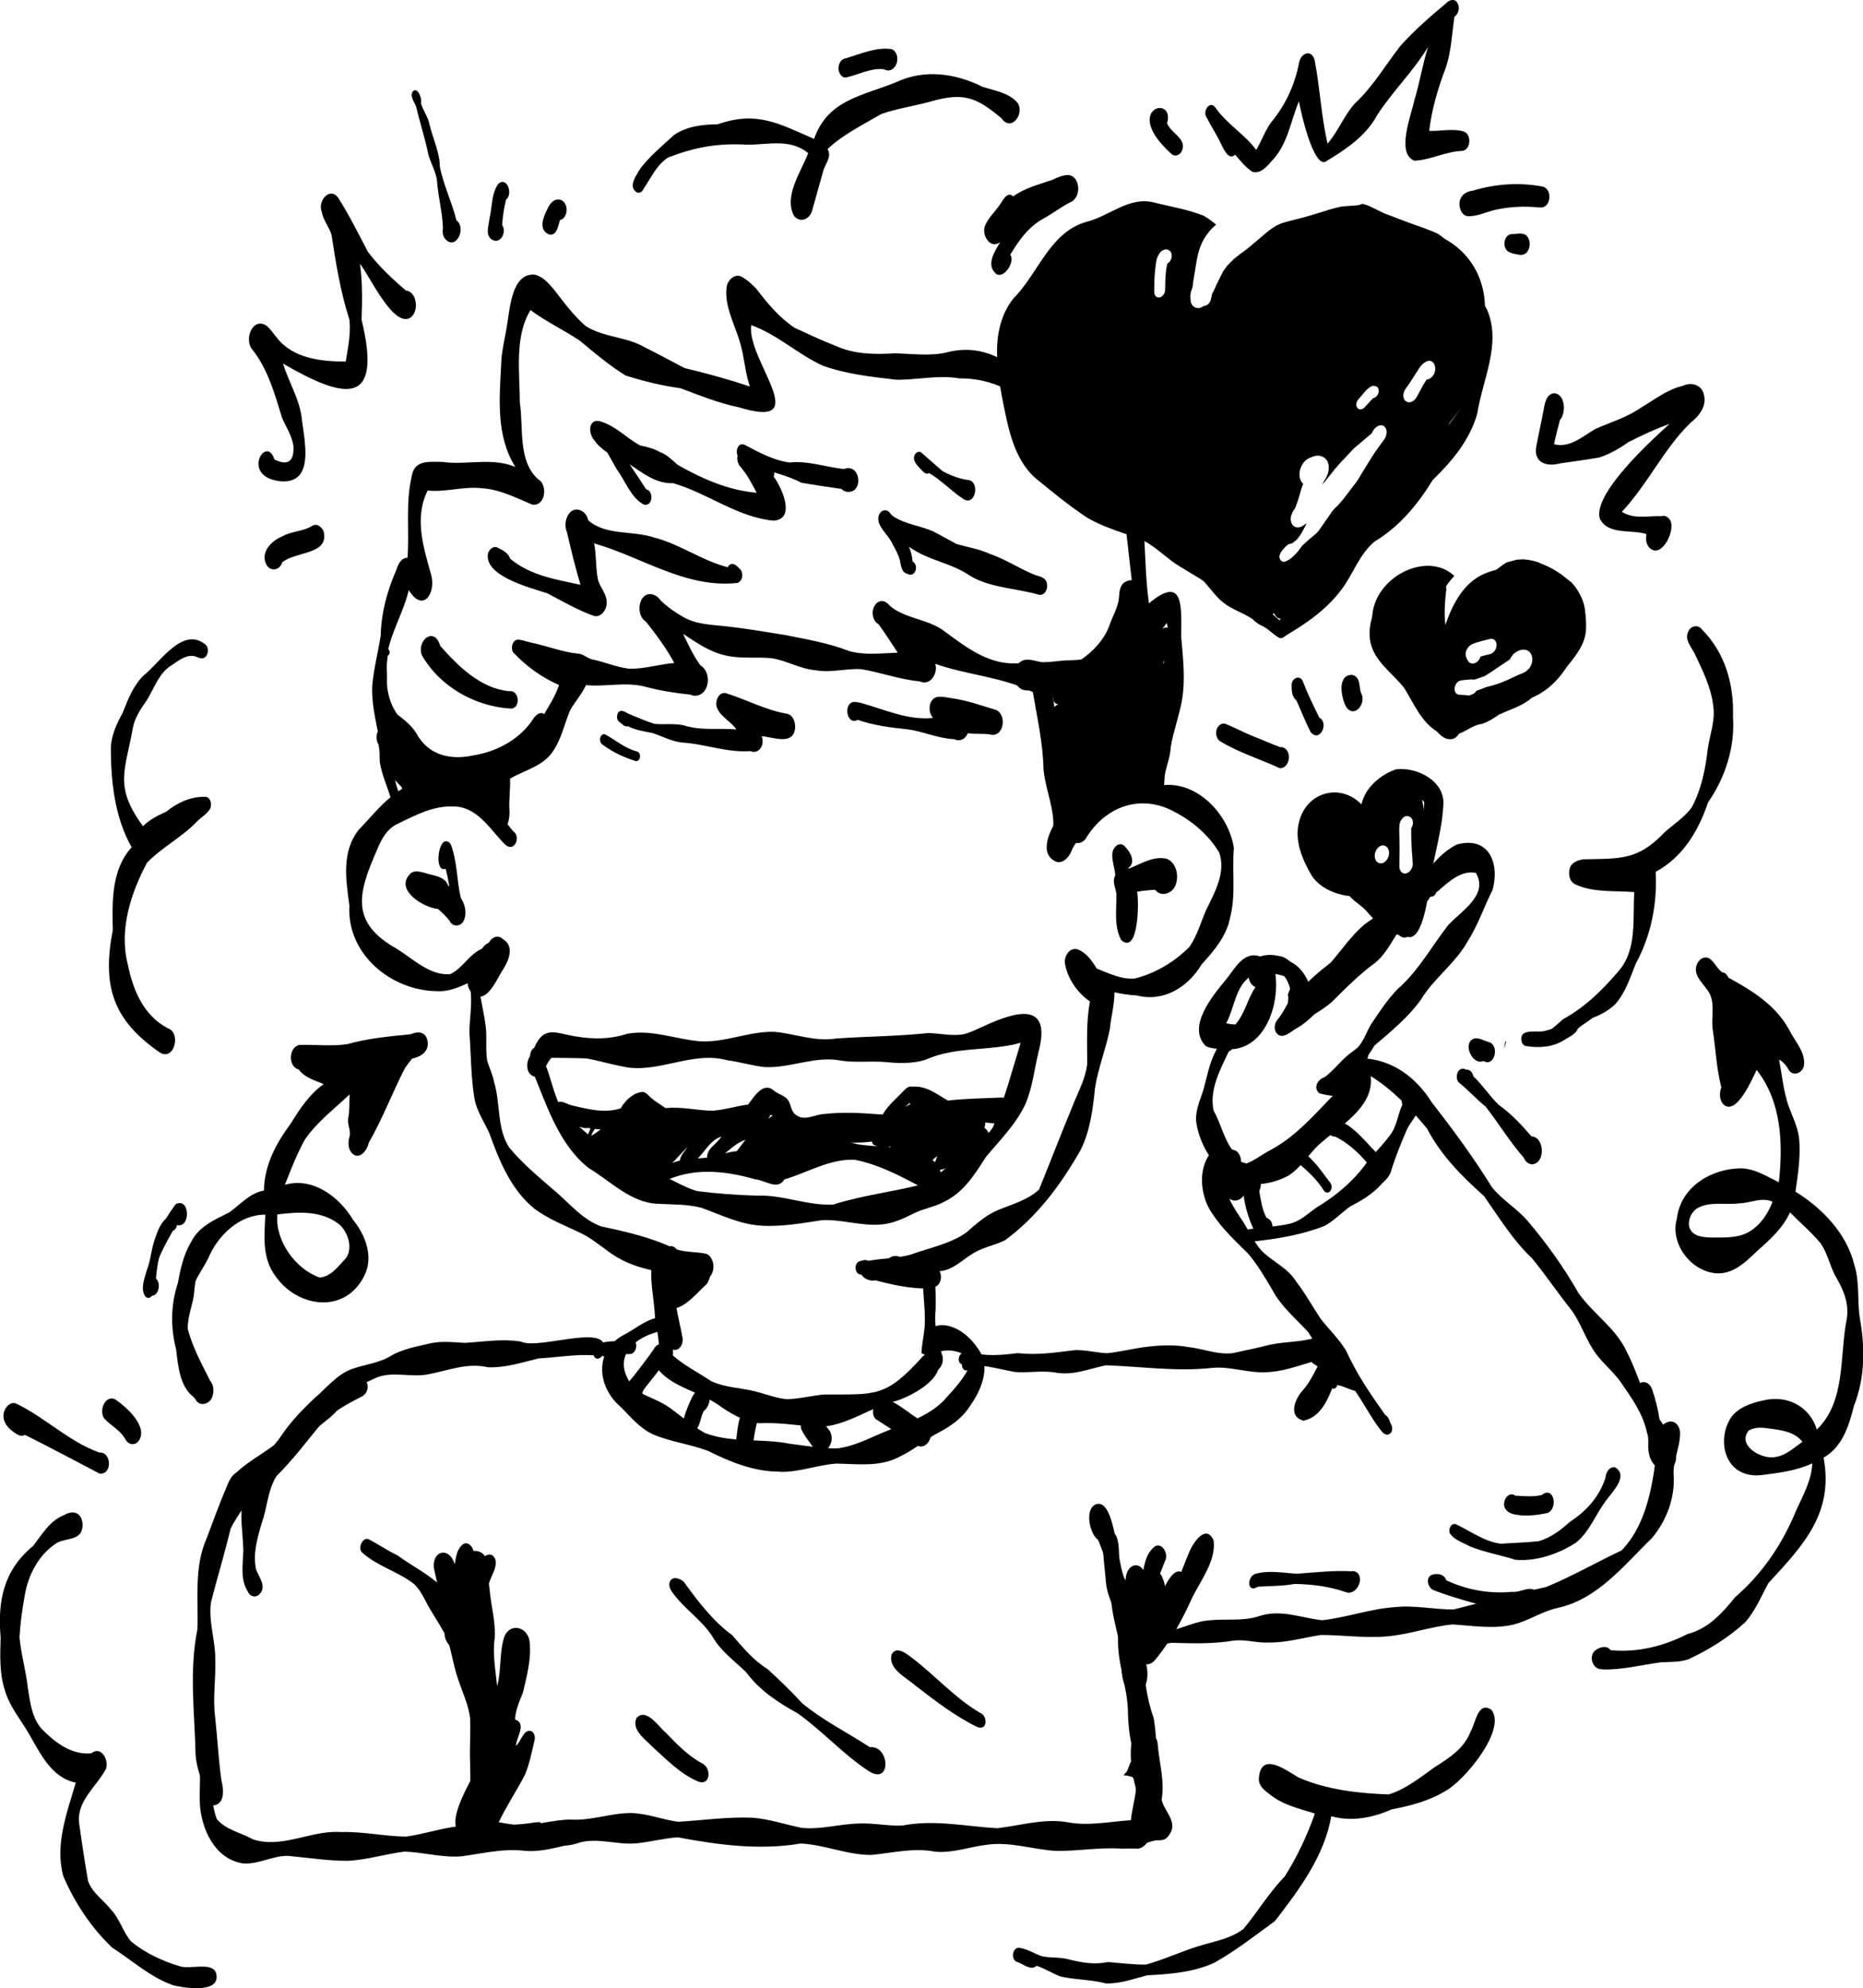 <?xml version="1.0" encoding="UTF-8"?>
<svg id="Layer_2" data-name="Layer 2" xmlns="http://www.w3.org/2000/svg" viewBox="0 0 234.02 249.66">
  <g id="graphics">
    <path d="M140.84,118.06c-.93-1.75-.58-3.84-.6-5.75-.07-.79-.58-1.57-.15-2.37-.03-1.21-.98-2.98.26-3.82.33-.18.7-.12.95.18.68.67,1.43,1.96.45,2.7,0,.03,0,.07.01.1,1.52-.59,3.12-1.66,4.82-1.25,1.18.5,1.51,2.06,1.13,3.18-.32,1.13-1.82,1.73-2.61.71-.39.02-.77.05-1.16.09-.37.04-.74.09-1.11.15.26,1.12.22,8.03-2,6.07Z"/>
    <path d="M56.54,115.73c-.43-.6-.97-1.1-1.52-1.58-1.89-.17-5.62-2.51-3.38-4.52,0,0,0,0,0,0,.52-.36,1.16-.15,1.72-.01,1.04.36,2.51.38,2.93,1.59.05.03.1.06.15.1-.1-.56-.19-1.13-.33-1.68-.04-.18-.09-.35-.13-.53-1.43.52-.97-3.55.06-3.45.33,0,.54.27.65.55.75,2.1.68,4.38,1.19,6.54.54.82.8,1.93.38,2.85-.3.74-1.3.88-1.73.16Z"/>
    <path d="M94.3,94.32c-2.93.23-5.68-.88-8.57-1.07-1.31-.12-2.47-.75-3.69-1.18-1.08-.21-2.17-.37-3.17-.87-.44.14-.78-.36-1.11-.58-.46-.35-.28-1.43.39-1.35.28.06.52.21.77.35,1.08.44,2.16.93,3.28,1.28,1.23.12,2.44-.08,3.66.18,2.16.71,4.42.33,6.64.52-.69-1-1.95-1.56-2.42-2.68-.32-.73.13-2.05,1.07-1.88,0,0,0,0,0,0,2.58.79,5.01,2.14,7.69,2.59.8.14,1.11,1.14,1.03,1.84-.23,2.19-2.79,1.08-4.21.98.45.91-.21,2.3-1.35,1.9Z"/>
    <path d="M119.8,92.82c-2.02-.09-3.88-1-5.88-1.24-2.1-.22-4.18-.48-6.18-1.18-1.23.71-1.79-1.6-.81-2.15.34-.21.76-.04,1.13,0,2.98.81,5.99,2.25,9.14,1.91-.72-.79-.56-2.53.67-2.66.56-.03,1.13.09,1.68.18,1.95.28,3.7.91,5.55,1.47.3.09.54.39.67.66.49.9.04,2.62-1.2,2.46-.99-.21-2.01-.03-3-.2-.19.49-.6.88-1.09.88,0,0,0,0,0,.01-.25.01-.48-.05-.69-.16Z"/>
    <path d="M79.8,95.56c-1.42-.46-2.79-1.07-3.99-1.97-.4-.14-.54-.73-.36-1.09.11-.21.34-.37.57-.27,1.33.71,2.48,1.76,3.98,2.13.63.15.47,1.39-.2,1.2Z"/>
    <path d="M167.17,26.23s-.09.03-.13.04c.04-.01.09-.03.13-.04Z"/>
    <path d="M179.56,28.88s.09.03.12.05c-.04-.02-.08-.03-.12-.05Z"/>
    <path d="M145,36.75c0,.33.24.61.55.61.05,0,.11,0,.16-.02.36-.11.63-.51.64-.88.01-.88.04-1.76.14-2.63.04-.25.09-.49.14-.73.46-.23.69-.92.48-1.38-.08-.18-.22-.28-.39-.35-.28-.11-.48-.04-.73.11-.17.1-.32.29-.42.46-.09.15-.18.32-.23.49-.11.38-.15.75-.2,1.14h0c-.14,1.05-.15,2.13-.15,3.19ZM177.25,47.83c-.23.36-.48.71-.72,1.05-.31.44-.41,1.27.16,1.56.11.06.22.08.32.08.41,0,.79-.35.97-.7.27-.51.54-1.02.82-1.52,0,0,0,.01-.01.02.14-.22.27-.44.42-.66.12,0,.25-.04.38-.11.5-.28.79-.92.67-1.48-.01-.05-.02-.11-.03-.16-.06-.26-.25-.49-.5-.57-.28-.08-.54.03-.77.18-.4.27-.65.63-.89,1.04,0,0,0-.02.01-.02-.29.42-.54.86-.82,1.28ZM172.23,48.53c-.18.1-.32.22-.48.35-.23.2-.41.46-.61.68-.17.2-.34.39-.51.59-.25.28-.38.78-.11,1.09.1.12.23.17.36.17.21,0,.43-.13.57-.29.27-.3.54-.61.82-.9.07-.07.14-.14.21-.21.04,0,.07-.02.11-.03.44-.16.72-.74.55-1.18-.08-.21-.27-.33-.48-.33h0s0,0,0,0h0c-.05,0-.1-.02-.14-.02-.1,0-.2.02-.29.08ZM161.95,68.29c-.38.17-.65.54-.92.85h-.01s0,.02,0,.02c0,0-.02.02-.02.03-.05.05-.09.11-.13.18-.16.3-.25.68-.04.98.11.15.27.23.44.23.08,0,.17-.02.25-.05.9-.4,1.51-1.21,2.07-1.98.25-.22.49-.45.73-.67.33-.28.66-.56.99-.84.27-.23.46-.55.67-.84.49-.68.96-1.37,1.42-2.05.52-.54,1.04-1.07,1.49-1.66l1.51-1.99c.23-.3.41-.65.61-.98.21-.34.42-.68.63-1.02.41-.68.84-1.36,1.29-2.02-.03.04-.05.08-.08.12.34-.46.68-.93,1.02-1.4.22-.3.32-.63.31-1-.02-.49-.38-.92-.91-.77-.15.04-.28.11-.39.21-.09.07-.18.15-.26.25-.12.15-.2.33-.3.5-.01.02-.02.04-.04.06-.5.41-.99.82-1.48,1.25-.27.23-.57.45-.82.71-.23.24-.45.48-.68.72-.56.6-1.14,1.18-1.65,1.82-.44.55-.88,1.1-1.33,1.65-.08.09-.16.18-.24.27.09-.18.19-.35.28-.53.24-.34.42-.71.51-1.14.09-.46.05-1.01-.21-1.41-.27-.4-.82-.62-1.3-.56-.3.04-.57.16-.84.27-.95.38-1.5,1.66-1.21,2.62.07.24.2.46.39.63-.11.3-.22.59-.31.9-.12.43-.23.86-.38,1.28-.11.29-.22.58-.32.88-.08.11-.16.22-.24.34-.1.16-.16.34-.22.51-.17.42-.12,1,.2,1.33.28.29.66.3,1.02.16.16-.06.3-.15.43-.24.08-.05.16-.11.23-.16-.04.08-.09.16-.13.25-.17.32-.34.64-.51.97-.17.25-.34.49-.52.73-.18.16-.36.31-.55.45-.05.04-.09.07-.14.11-.03,0-.05,0-.08,0-.07,0-.15.02-.23.05ZM134.69,101.79c.77-1.14,1.96-2.06,3.19-2.51,1.37-.46,2.78-.43,4.2-.41.8.02,1.6.03,2.39-.04,0-.59.28-1.26.4-1.77.88-3.1-.2-6.33.35-9.49.35-3.12,2.04-6.15,1.36-9.34-1.11,1.46-3.84,4.78-4.88,1.49,0-2.43.75-4.86.41-7.33-.22-1.76-.39-3.54-.6-5.3-1.68-.57-3.36-1.17-4.9-2.05-2.32-1.52-4.48-3.32-6.63-5.07-2.52-2.33-3.25-5.82-3.9-9.04-.16-.78-.32-1.59-.45-2.41-1.59-.67-3.32-1.03-5.1-1-1.64-.29-3.28-.14-4.92,0-.99.09-1.98.18-2.96.17-3.11-.35-6.34-.71-9.3-1.77-3.14-1.44-5.68-3.9-8.98-5.09-.66,4.31,8.16,13.3-1.59,10.31-2.52-.51-4.91-1.5-7.31-2.39-2.35-.32-4.64-.88-6.9-1.6-2.02-1.26-3.89-2.82-5.71-4.35-2.03-1.36-4.27-2.41-6.22-3.86-2.05,3.34-1.34,7.88-1.34,11.61.49,3.16-.29,7.26,2.27,9.61,1.27.67.98,3.43-.67,3.21,0,0,0,0,0,.02-2.06-.87-4.11-1.94-6.39-2.08-1.14-.13-2.28,0-3.42.14-1.12.13-2.25.27-3.37.15-1.72,3.45-.52,7.14.44,10.58.65,2.36-1.07,4.83-2.81,1.92-.72,3.04-2.52,5.73-2.83,8.87.41,4.13-.71,8.41.71,12.39.92-.37.35,2.17.43,2.69.05.43.25.88.36,1.31,1.18-.76,2.48-1.21,3.98-1,2.28.68,4.79.69,6.94,1.68.45.35.83.76,1.19,1.2,0-.21,0-.43-.03-.63,0-1.43-.3-2.91.05-4.3.46-.95,1.75-.6,2.46-1.3,1.71-1.16,2.57-3.03,3.46-4.82.75-1.38,1.68-2.66,2.15-4.17-2.15-.93-4.21-2.41-5.79-4.14-.29-.55-.07-1.52.65-1.56.63.05,1.24.31,1.87.43,1.84.4,3.7,1.12,5.55,1.32.8-.01,1.34.72,2.16.79,1.47.35,2.86.93,4.38,1.12,1.92.04,3.75-.57,5.66-.72-.98-1.84-2.25-3.55-3.55-5.18-.8-.51-.98-1.61-.7-2.46.46-1.37,1.83-1.27,2.57-.18.85.8,1.84,1.5,2.86,2.07,1.68.95,3.66.94,5.5,1.16,2.4.27,4.79.68,7.17,1.06,2.76.55,5.55,1.02,8.18,2.05,1.97.52,4.03.25,6.04.18-.8-1.19-1.56-2.41-2.4-3.57-.51-.25-.73-.83-.75-1.41-.02-.72.51-1.64,1.34-1.48.37.07.63.37.88.63,1.93,1.59,4.77,1.6,6.79,3.14,2.88,2.12,5.86,4.45,9.66,3.98,2.77-.08,5.64-.21,8.3.65,1.23.83,1.22,2.96,0,3.78-1.13.42-3.01,0-4.29-.04.29,2.59.86,5.13,1.12,7.73.05,2.11.01,4.2.26,6.3.16-.08.32-.12.46-.12.22,0,.42.09.58.23ZM116.13,171.82c.24-.29.38-.66.35-1.04-.04-.45-.36-.73-.73-.84.04-1.13.32-2.29.41-3.4.09-1.75-.17-3.62-.22-5.25.01-.48-.18-1.14-.27-1.77-.83-.09-1.67-.2-2.51-.11-1.7.32-3.39.87-5.13.64-.69-.16-.74-1.34-.14-1.63.38-.11.8-.31,1.17-.08,1.82-.34,3.51-.3,5.25-.76,2.36-.86,5.02-1.35,7.07-2.8,1.24-1.08,2.48-2.2,4.02-2.84,1.76-.72,3.7-1.23,5.12-2.56,1.41-3.46,2.8-7.09,4.23-10.53.68-1.73,1.62-3.41,1.82-5.25,0-2.63-.14-5.26.34-7.84-1.65-1.13-2.88-2.98-3.16-4.92,0-.89.64-1.92,1.65-1.61,1.08.43,1.77,1.43,2.37,2.4,1.56.62,3.09,1.39,4.77,1.25,2.58-.64,4.97-2.07,6.83-3.93,1.03-1.41,1.45-3.14,2.16-4.71,1.07-2.2,2.49-4.69,1.62-7.18-1.48-2.48-3.95-4.43-6.58-5.57-4.07-1.65-8.04.22-10.2,3.85-.45.57-1.01.64-1.48.41-.16.14-.36.21-.59.15-.73-.09-1.27-.59-1.59-1.22-.43-.37-.4-1.11-.4-1.63-.14-2.22-1.04-4.25-1.23-6.48-.07-3.28-.8-6.45-1.34-9.66-3.87-1.93-8.25-2.12-12.26-3.55.38,1.19-.62,2.85-1.97,2.2-2.5-.22-4.87-1.12-7.34-1.53-.81-.04-1.61.04-2.41.12-1.11.11-2.21.22-3.33.02-1.92-.17-3.6-1.21-5.48-1.51-1.92-.19-3.88.1-5.77-.34-2.01-.43-3.71-1.62-5.38-2.73.66,1.35,1.28,2.74,2.18,3.96,1.09.64,1.23,2.41.42,3.33-.45.49-1.12.64-1.68.35-1.86-.18-3.7-.48-5.51-.95-1.51-.43-3.02-.34-4.54-.26-1.02.06-2.04.12-3.06.02-.54,1.18-1.44,2.12-2.04,3.26-.69,1.69-1.06,3.53-2.11,5.05-1.23,1.87-3.55,2.36-5.39,3.43.06,1.38-.17,2.73-.07,4.03.03.42-.03,1.17-.25,1.69.23.3.46.6.71.88,1.02.65.18,2.81-1.05,1.64-1.88-1.89-3.46-4.76-6.48-4.74-2.44-.11-4.68,1.05-6.81,2.1-1.55.63-2.28,2.13-2.87,3.61-2.34,5.34-3.18,8.93,2.6,12.16,2.06,1.29,4.21,3.42,6.71,3.18,1.56-.72,2.37-2.51,3.99-3.19.27-.41.57-.65.85-.75.36-.67,1.14-1.09,1.79-.44h0c1.44.84.75,2.66.02,3.76-.64.95-1.58,3.29-2.85,3.45.21,1.24.5,2.47.65,3.72.18,1.44-.04,2.9.19,4.34.29.91.7,1.78.88,2.72.8,2.66.32,5.82,1.91,8.2,1.57,1.89,3.46,3.48,5.32,5.09,2.04,1.64,3.71,3.88,6.22,4.79,3.19.67,6.35,1.4,9.3,2.82,1.29.48,2.71.32,3.99.64,1.08.65,1.08,2.62-.08,3.16-.02,0-.03.01-.04.02,0,0,0,0,0,0-.28.11-.57.13-.84.02-1.17-.29-2.38-.48-3.58-.69.14,2.16.01,4.33.59,6.44.22.98.2,2.02.4,3-.19-.15-.39-.27-.68-.25-.6.04-1.2.53-1.25,1.15-.05.59.44.96.87,1.27.13.11.27.23.41.34-.3.14-.64.14-.94-.05-.75-.47-.75-1.37-.72-1.92-.09-2.49.45-4.93.38-7.41-.03-.91-.22-1.86-.26-2.79-1.95-.37-3.86-.86-5.58-1.89-1.52-.91-2.82-2.17-4.41-2.96-2.04-1-4.2-1.79-6.02-3.18-2.93-2.41-4.36-6.01-5.61-9.45-.66-1.45-1.6-2.79-1.87-4.38-.45-2.77-.42-5.59-.63-8.37.05-1.68.33-3.35.17-5-.25-.36-.37-.71-.38-1.06-1.25.57-2.52,1.09-3.93.99-5.77-.1-11.29-4.71-10.93-10.76-.45-3.23-1.01-6.8,1.21-9.55,1.22-1.24,2.49-2.84,3.95-4.04-.45-1.48-1.1-2.89-1.34-4.41-.06-1.05.02-2.11-.11-3.16-.41-2.12-.94-4.24-.84-6.41.18-2.12.72-4.2,1.06-6.29.07-2.91.82-5.68,1.99-8.33.19-.65.59-1.48,1.38-1.47.25-3.36-.26-6.83.51-10.13.29-2.22,2.19-1.92,3.91-1.91,1.18.17,2.4.11,3.61.05,1.88-.09,3.76-.17,5.52.59-2.42-3.88-2.02-8.43-1.79-12.8.03-1.72.5-3.39.75-5.08.36-2.06.59-6.5,3.46-6.28,1.01.23,1.71,1.04,2.36,1.79,1.27,1.62,2.54,3.39,4.1,4.7,2.38,1.44,5.01,1.28,7.34,2.62,1.7.84,3.35,1.75,5.02,2.62,2.77.66,5.52,1.41,8.21,2.32-.63-1.9-.7-3.86-1.29-5.73-.69-2.26-2.05-4.66-1.57-7.05.25-.7.98-1.38,1.77-1.04.87.49,1.23.89,1.86,1.48,1.42,1.86,2.89,3.66,4.86,4.97,1.7.78,3.4,1.59,5.15,2.26,2.35,1.08,4.93,1.09,7.46.94,2.13.05,4.29.37,6.39-.09,2.45-.66,4.55-.32,6.43.57-.09-2.62.36-5.2,2.02-7.34,3.16-3.14,4.55-8.32,9.19-9.65,2.89-.7,5.35-3.23,8.51-2.43,2.08.53,4.24.86,6.24,1.67.56.31,1.06.7,1.55,1.11-.15.13-.3.27-.45.41-.32.3-.61.7-.86,1.06-.49.71-.81,1.57-1,2.41-.2.89-.3,1.8-.47,2.7-.07.43-.14.84-.18,1.27,0,.02-.02.05-.02.07-.09.26-.2.53-.23.8-.04.22-.02.44,0,.66,0,.45.19.86.63,1.04.11.04.22.06.33.06.24,0,.47-.1.67-.26.01,0,.03,0,.04,0,.2,0,.4-.11.55-.24.18-.16.32-.42.36-.68.02-.12.05-.23.07-.35.02-.06.03-.11.04-.17.03-.07.05-.15.08-.22.05-.07.09-.13.12-.2.11-.22.21-.45.31-.68,0,0,0-.02.01-.03,0,0,0,0,0,.01,0,0,0,0,0-.01,0,0,0,0,0,0,0-.01.01-.02.02-.04,0,0,0,0,0,0,0,0,0,0,0,0,.25-.53.52-1.06.79-1.59.02-.05.05-.1.07-.15.18-.25.36-.5.54-.74.26-.26.52-.52.78-.78.29-.24.59-.49.89-.71.32-.23.64-.45.94-.7.65-.54,1.29-1.08,1.93-1.63.27-.23.55-.48.84-.68.25-.17.5-.34.75-.5.23-.11.46-.21.69-.31.5-.16,1.01-.29,1.53-.42.48-.12.96-.23,1.45-.37,1.02-.29,2.04-.61,3.05-.93.48-.14.97-.26,1.46-.37.59-.05,1.19-.09,1.78-.14.3-.02.57-.05.82-.19.07,0,.14,0,.21.02.21.07.43.14.65.22.59.29,1.18.57,1.76.86.36.18.76.29,1.13.44.32.13.64.27.97.39,1.25.48,2.52.88,3.76,1.37.19.08.38.16.56.23.18.08.36.16.54.24.28.22.57.43.85.64,4.53,2.51,6.05,7.77,4.32,12.52-1.4,3.87-1.59,8.56-4.76,11.49-1.66,1.25-3.39,2.41-4.68,4.06-1.94,2.87-4.74,5-7.23,7.36-1.6,1.28-3.59,1.95-5.17,3.26-2.38,2.18-4.76,4.39-7.49,6.11-.3.36-.75.48-1.18.34-2.48-1.14-4.82-2.63-7.17-4.05-1.55-.93-2.81-2.31-4.4-3.16.14,2.62.2,5.25.57,7.82,4.58-3.84,4.03.85,4.05,4.23.23,2.65.55,5.34.09,7.98-.34,1.89-1.12,4.01-1.4,5.83-.06,1.1-.43,2.09-.68,3.14-.11.54-.13,1.1-.16,1.64,4.35-.39,8.17,3.84,8.77,7.92-.26,2.89.27,5.86-.47,8.7-.45,2.35-2.02,4.18-3.59,5.91-1.71,2.84-4.75,4.76-8.13,3.89-.96-.05-1.9-.19-2.81-.4,0,1.6-.53,3.62-.57,4.56-.49,2.52-1.48,4.92-1.88,7.47-.26,2.64-.61,5.35-1.79,7.75-2.46,4.33-5.46,8.39-9.5,11.35-1.25.64-2.67.86-3.89,1.58-1.34.77-2.44,2-4.02,2.28-.34.06-.68.08-1.02.08.27,1.78.21,4.25.2,4.86-.21,2,.23,3.95.88,5.81.18,1.09-.59,2-1.37,2-.31,0-.63-.14-.88-.48Z"/>
    <path d="M74.31,77.24c-1.9-.71-3.82-1.82-5.56-2.73-2.08-.69-8.06-2.17-7.44-5.06.16-.45.66-.94,1.17-.69.63.31,1.39.68,1.6,1.4,2.58,2.14,5.71,2.59,8.84,3.28-.65-2.17-1.18-4.35-1.69-6.56-.31-.71-.25-1.59.16-2.25.75-1.22,2.28-.54,2.49.7,2.23,1.98,5.63,1.25,8.34,2.19,3.22.83,5.98,2.9,9.19,3.71.41-.73,1-.36,1.43.12.58.44.53,1.58-.19,1.85-6.49.74-12.07-3.28-18.02-4.96.31,1.51.17,3.19.51,4.66.3.93,1.06,1.7,1.07,2.72.08.97-.88,2.22-1.9,1.6Z"/>
    <path d="M97.24,65.39c-4.59-.4-8.32-3.46-12.69-4.71-2.16.08-3.78-1.26-5.46-2.37.7,1.03,1.39,2.07,2.06,3.12,1.01.23.87,2.21-.27,1.94-1.65-.88-2.3-2.94-3.38-4.39-.4-.71-.8-1.41-1.2-2.12-.57-.46-1.2-.88-1.59-1.51-.83-.83-.85-2.73.57-2.47,1.94.51,3.35,2.07,5.07,3.04.87.2,1.73.38,2.51.83.92.33,1.58,1.03,2.3,1.65,3.1,1.74,6.3,3.17,9.88,3.48-.6-1.18-1.22-2.34-2.09-3.34-.37-.45-.44-1.15-.18-1.68.67-1.23,1.59-.24,2.18.45.64,1.01,2.71,1.02,2.24,2.55.99,1.31,2.82,5.29.04,5.52Z"/>
    <path d="M106.27,61.73c-.23-.05-.42-.17-.56-.33-1.68-.24-3.36-.49-5.03-.77-1.92-1.01-4.07-1.4-6.09-2.2-.71.46-1.31-.65-1.8-1.05-.54-.53-.11-1.94.75-1.52,1.82.96,3.58,1.94,5.63,2.22,2.32-.25,4.55.58,6.84.82,2.15-.82,2.55,3.23.27,2.85Z"/>
    <path d="M130.51,74.69c-2.84-.83-5.96-.82-8.58-2.33-2.4-1.7-5.39-1.96-7.75-3.71.24.59.42,1.22.45,1.86.87.48.33,2.11-.68,1.54-.76-.19-.77-1.11-.92-1.73-.19-.68-.58-1.41-.91-1.98-.48-1.24-2.42-2.51-1.6-3.88.33-.5.98-.51,1.31,0,.08.18.34.34.45.43,1.47.94,3.33,1.13,4.93,1.84.99.5,1.95,1.06,2.93,1.58,1.4.41,2.86.63,4.19,1.24,1.99.68,3.75,1.88,5.69,2.66.66.18,1.47.38,1.51,1.21.09.6-.32,1.39-1.02,1.27Z"/>
    <path d="M120.99,62.64c-1.51-.97-2.73-2.33-4.29-3.24-.45.31-.79-.28-1.1-.53-.43-.47-1.04-1.08-.69-1.76.16-.32.57-.52.87-.24.85.77,1.73,1.51,2.59,2.27,1.02.57,2.04.95,3.16,1.13,1.64.06,1.03,3.44-.54,2.38Z"/>
    <path d="M64.1,88.98c-4.46-.27-8.92-2.8-11.12-6.73-.65-1.92,1.64-3.6,2.31-1.15,2.28,2.57,5.06,5.35,8.65,5.7,1.38-.2,1.48,2.29.16,2.18Z"/>
    <path d="M60.11,101.85c-1.51-.15-2.77-1.11-3.84-2.13-.39-.02-.79-.07-1.18-.12-.44-.06-.87-.22-1.28-.4-.18.37-.48.65-.89.77-1,1.32-2.08-.19-2.51-1.17-1.41-1.4-2.71-3.23-2.84-5.27-.44-.66-.36-1.77.36-2.21.08-.23.21-.44.4-.6.02-.02.04-.03.06-.05-.38-2.31-.68-4.36-.73-6.7-.13.26-.42,0-.33-.24.1-.22.26-1.04.57-.59.47,2.46.1,5.12,1.3,7.38,1.29.78,1.73,2.54,2.97,3.46,2.87.94,5.6,2.65,8.67,2.75.6-.05,1.03-.15,1.47.19,0,0,0,0,0,0,.04.04.09.08.12.12,1.25.56,1.48,2.36.85,3.46-.48,1.25-2.03,1.33-3.18,1.33Z"/>
    <path d="M60.41,97.77c-1.09,0-2.13-.38-3.13-.68-2.07-.66-4.49-.59-6.12-2.22-1.3-1.46-1.98-3.39-2.96-5.07-.86-1.51-.55-3.22-.35-4.85.05-1.14-.26-2.52.38-3.52.57-.34,1,.62.47.93-.31,2.48-.3,5.3,1.23,7.38.86.65,1.88,1.48,2.4,2.4,1.45,2.67,4.22,3.34,7.02,2.74,2.9-.44,5.7-1.88,7.43-4.3.36-.64,1.1-1.51,1.78-.72,1.04,1.36-.7,2.67-1.15,3.92-1.13,2.84-4.11,4.06-7.01,3.98Z"/>
    <path d="M130.44,86.77c-.67-.12-1.36.03-2.01-.16-1.47-.63-1.34-3.32.24-3.73.78-.15,1.54.19,2.3.29.78,0,1.56-.13,2.33-.19.84-.1,1.7-.03,2.54-.17,1.47-1.02,2.81-2.42,3.46-4.11.49-1.45,1.14-2.33,1.27-3.73.03-.65.1-1.37.63-1.81,1.68-1.05,1.91.93,1.9,2.16,1.05,1.67.76,4-.1,5.7-.46.89-1.19,1.64-2.08,2.11-.42.67-.91,1.31-1.54,1.8-2.6,1.88-5.94,1.71-8.95,1.85Z"/>
    <path d="M132.77,108.25c-2.51-.96-.79-4.33.36-5.79.21-2.92.21-5.82-.12-8.73-.49-.78-.21-2.23-.4-3.27-.71-.58-.51-1.73.37-2.03,0,0,0,0,0,0-.75.06-.93-1.15-.19-1.26,1.5-.1,2.66-.9,3.75-1.85,2.42-1.36,4.12-3.6,6.2-5.42.53-.46,1.1-.87,1.6-1.36.69-.47,1.15.59.82,1.14,1.42-1.92,3.2-.31,2.59,1.61-.29.79-1.07,1.26-1.62,1.85.42,1.08.5,2.23.4,3.38.44.92.16,1.98.14,2.96-.1,2.02-.24,4.09-.96,6,.81.92.64,2.73-.63,3.1-.38.27-.83.66-1.32.55-1.53.84-2.88,2.21-4.75,2.07-1.05,1-1.86,2.2-2.71,3.36-.68.76-1.39,1.41-1.75,2.4-.3.69-.94,1.44-1.77,1.29Z"/>
    <path d="M104.78,151.23c3.6-1.13,7.21-1.53,10.84-2.45,1.93-.79,3.41-2.32,5-3.62,1.31-1.22,3.16-2.07,4.11-3.61,1.43-3.43,2.4-7.06,3.48-10.6-3.95,1.11-8.13.41-11.94,2.13-1.78.57-3.66.43-5.49.26-1.72-.08-3.46.11-5.16-.15-3.28-.63-6.36.99-9.6.81-1.57-.17-3.08-.65-4.65-.85-4.49-1.24-8.82,1.81-13.27.76-1.48-.29-2.96-.72-4.38-.99-1.46-.07-3.01-.05-4.45-.08-.29.3-.49.66-.68,1.03.79,2.07,1.18,4.54,2.54,6.31,2.04,1.54,3.85,3.31,5.69,5.09,1.65.97,3.68,1.1,5.41,1.92,1.9.73,3.48,1.84,5.33,2.39,2.49.31,5.01.5,7.52.57,3.31-.14,6.47,1.34,9.77,1.11,0,0-.06,0-.06,0ZM95.68,153.92c-2.68-.14-5.13-1.36-7.61-2.26-1.8-.45-3.63-.39-5.46-.49-3.38-.12-5.94-2.87-8.67-4.49-3.56-2.8-5.1-7.4-6.76-11.47-1.13-.25-1.15-1.78-.6-2.58.01-.42.18-.86.53-1.05,1.23-2.9,2.8-1.79,5.19-1.43,2.26.37,4.3.38,6.46-.32,3.07-.59,6.07.67,9.11.93,3.22.22,6.28-1.31,9.48-1.18,2.55.25,5.06,1.26,7.65.84,4.11-.29,7.32-.25,11.63-.69,1.46.04,2.91.4,4.36.16.95-.22,1.76-.67,2.64-1.05,3.92-1.81,8.5-3.17,6.84,3.2-.54,2.19-.76,4.51-1.66,6.6-1.18,2.54-3.18,4.51-4.95,6.63-1.39,2.17-2.8,4.45-5.2,5.62-1.19.66-2.47.84-3.67,1.39-1.38.68-2.78,1.4-4.36,1.49-2.46.22-4.89-.66-7.36-.54-2.52.38-5.04.83-7.61.7Z"/>
    <path d="M104.21,143.09c-2.61-.04-5.08-.43-6.46-2.94-.32-.13-.67-.12-1.01-.11-.16.42-.33.84-.52,1.24,0-.02.01-.03.02-.03,0,0,0-.01,0-.02,0,0,0-.01,0-.02-.9,2.69-4.32,1.24-6.39,1.3-2.34.18-5.2,1.12-7.35-.11-.95-.81-1.58-1.92-2.3-2.93-.68.4-.53,1.41-1.27,1.81-2.45.94-5.96.71-8.09-.93-.45-.44-.18-1.53.46-1.66,2.16.48,4.41,1.21,6.67.5.55-1,1.58-1.98,2.76-2.07.41.04.71.42.99.7.6.5,1.25.91,1.9,1.34,1.98-.22,3.95.31,5.92.32,1.51-.11,2.94-.58,4.43-.77.76-.99,1.92-2.97,3.29-1.71.58.47,1.48.6,1.82,1.31.34.64.32,1.41,1.04,1.79,1.04.68,2.25-.15,3.37-.2,2.45-.28,4.93-.12,7.39.07.69-1.22,1.83-2.11,2.77-3.13.29-.28.61-.47.96-.37,1.73-.16,3.07.95,4.46,1.74,2.22-.26,4.49-.28,6.7-.38,1.74.01,1.4,2.79,0,3.18-.89.22-1.82-.17-2.71,0-4.03,1.36-5.37,2.04-7.89-2.04-.33-.11-.66-.25-.96-.43-.65.59-1.3,1.33-1.46,2.22.24.77-.06,1.65-.71,2.12-2.51.64-5.29.88-7.84.21Z"/>
    <path d="M73.41,141.66c-.52-.11-1.04-.23-1.55-.42-.49-.18-.97-.44-1.41-.71-1.09.28-1.32-1.59-.5-2.04.38-.25.82-.09,1.2.07.92.42,1.81.94,2.84,1.05,1.02.36.48,2.27-.57,2.05Z"/>
    <path d="M115.27,148.84c-2.48-1.33-5.15-2.67-7.92-3.2-3.19-.12-5.88,1.61-8.82,2.47-.86,1.44-2.44.07-3.67-.01-3.84-1.12-7.99-1.53-11.66.37-.23,1.14-1.7.71-1.66-.27.11-1.15,1.43-1.48,2.32-1.88,1.96-1.07,4.13-.66,6.19-1.15,2.37-.91,4.88-.94,7.1.39,4.03-3.39,5.76-3.21,10.59-1.86,3.32.51,7.36.03,9.99,2.48.81,1.08.52,2.97-.71,3.58-.73.35-1.55-.13-1.74-.92Z"/>
    <path d="M80.02,147.91c-.18-.38-.17-.86,0-1.25-.3.14-.82.09-.94-.27-.35.46-.86,1.01-1.45.84-.45-.13-.61-.6-.58-1.04-.77,1.05-2.11.83-1.78-.62.12-.45.31-.86.51-1.28-.6,1.05-1.56.55-1.15-.53-.71.44-1.63.16-1.02-.75.46-.81.6-1.91,1.43-2.4.34-.12.43.41.4.65-.01.26-.39.45-.5.14-.26.44-.53.78-.68,1.25.77-.45,1.47-1,2.05-1.68.12-.1.26-.16.42-.14,0,0,0,0,0,0,.12.01.23.07.32.19.04.06.07.12.1.19.59-.54,2.19-3.49,2.94-2.06.24-.15.54-.2.8,0,.32.24.39.67.31,1.05,1.25-1.8,2.33-.15,1.39,1.31,1.85-2.1,2.88-.64,1.59,1.4.52-.41,1.75-1.75,1.86-.34.7-.58,2.94-2.13,2.92-.3.05-.02.11-.04.1-.03.76-.27,3.75-2.23,3.49-.39,1.07-.6,2.5-1.88,3.75-1.2.7-.43,1.37-1.39,2.25-1.27.61.24.34.98.14,1.43,1.3-.84,1.88.15,1.57,1.41.46-.21,1.18-.41,1.33.26,1.57-.89,1.97,1.59.71,2.16-.75.42-2.44,1.14-2.63-.18-.72.67-2.95,3.54-3.35,1.3-.75.96-2.07.71-2.01-.61-.36.28-.76.47-1.21.58-.68.16-.84-.83-.49-1.24.33-.46.69-.9,1.03-1.35-1.62.52-2.56,2.02-4.06,2.69-.34.16-.7-.09-.75-.45-.08-1.17,1.26-1.73,1.78-2.65-1.77.59-2.26,2.6-3.85,3.38-.39.26-1.14.51-1.32-.11-.18-.76.59-1.38.94-1.98-1.11,1.12-2.13,2.35-3.35,3.34-.25.21-.58.47-.92.29-.48.64-1.61,1.24-2.08.27Z"/>
    <path d="M114.42,146.89c-.23-.35-.25-.88-.07-1.26.05-.11.11-.22.17-.33-.57.14-1-.46-1.01-.97-.53.35-1.66.5-1.69-.38-.18.07-.27.25-.38.39-.34.56-1.18.4-1.21-.28-.04-.03-.08-.06-.11-.09-.05-.04-.08-.08-.12-.12-.79-.05-.49-1.46.21-1.38,1.39-1.63,2.91-3.49,5-4.19.15-.18.32-.32.55-.39,0,0,0,0,0,0,.83-.24,1.19.91.88,1.54.87-.62,1.83,0,1.68,1.04.38-.14.6-.25.95-.32.79.04.64.99.27,1.43,1.01-.68,1.79-1.48,2.93-1.81,1.04-.26,1.52,1.04,1.18,1.86,1.18.78.68,2.91-.61,3.31-.87.3-1.71.7-2.56,1.05-1.35.63-4.02,2.05-2.74-.79-.87.47-2.43,2.87-3.34,1.69Z"/>
    <path d="M102.1,179.17c-2.22-.23-4.49-.55-6.69-.44-1.96-.19-3.71-1.25-5.26-2.36-2.33-1.59-5.38-2.08-7.33-4.21-.41-.63-.34-1.44-.17-2.14.15-.69.18-1.53.73-2.04.38-.33.87-.02.86.45.03.49-.18,1.01,0,1.49,1.11,1.23,3.61,2.52,5.09,3.52,1.8.84,3.76.83,5.63,1.31,1.29.34,2.54.83,3.87.96,1.57-.03,3.09-.44,4.65-.59,6.62-.03,7.75.42,12.45-4.8.27-.21.58-.37.93-.34.41.04.74.32.91.68,1.14,2.47-3.73,4.95-5.65,5.39-3.43.98-6.33,3.39-10.02,3.12Z"/>
    <path d="M97.97,184.81c-3.22.02-6.22-1.2-9.04-2.61-2.24-.85-4.67-1.12-6.87-2.06-1.66-.75-2.81-2.16-4.06-3.43-3.02-2.53-3.41-7.11.39-9.09,1.61-.83,3.12-2.27,5.02-2.22.79-.1,1.95.23,1.45,1.24-.3.61-1.44,1.78-1.58.44-4.1.89-6.72,3.75-3.43,7.46,1.36.89,2.99,1.3,4.31,2.27,1.44,1.04,2.86,2.31,4.41,3.16,3.37,1.27,7.15.63,10.66,1.34,1.97.23,3.93.61,5.91.58,2.14-.24,4.04-1.29,6.01-2.09,2.59-1.1,5.38-1.86,7.41-3.93,1.24-1.37,2.6-2.79,3.32-4.5,0-.6-.49-1.07-.97-1.36-.75-.37-1.63-.5-2.46-.37-1.03.38-2.07.14-2.15-1.11-.08-1.61,1.17-2.35,2.67-2.06,1.96.39,3.5,2.07,4.42,3.77.83,2.26-.39,4.75-1.71,6.57-1.06,1.56-2.67,2.54-4.32,3.38-1.52.98-2.94,2.1-4.6,2.86-2.41,1.19-5.13.78-7.72.75-2.38.16-4.66,1.11-7.07,1.03Z"/>
    <path d="M79.5,175.96c-1.2-.04-1.24-1.65-.59-2.34.24-.28.47-.56.71-.84.86-1.12,1.74-2.23,2.53-3.4.18-.36.59-.67,1.01-.55,1.95,1.25-1.64,4.57-2.4,5.85-.1.67-.57,1.32-1.26,1.28Z"/>
    <path d="M86.67,179.82c-1.48-.37-.6-2.28-.24-3.23.39-.83.77-2.19,1.86-2.24,1.24.24,1,2.22.14,2.81-.56.86-.41,2.64-1.76,2.67Z"/>
    <path d="M92.8,183.39c-.58-.52-.55-1.23-.45-1.95.39-1.62.15-3.91,1.68-4.94,1.41-.59,1.94,1.47,1.02,2.29-.22.96-.39,1.9-.48,2.76.12.48-.01,1.05-.29,1.44-.31.44-1,.82-1.48.39Z"/>
    <path d="M102.25,181.9c-.54-.8-1.21-1.56-1.6-2.43-.23-.79.17-1.94,1.09-2.06,1.09.03,1.69,1.33,2.3,2.04.57.63.56,1.6.08,2.28-.41.66-1.39.89-1.87.17Z"/>
    <path d="M115.27,181.56c-1.72-.97-3.34-2.14-5.01-3.19-1.02-.44-.64-2.37.41-2.65.71-.2,1.46.33,2.05.66,1.24.78,2.37,1.74,3.65,2.45,1.28.7.33,3.34-1.11,2.73Z"/>
    <path d="M26.73,226.74c-.99-.15-.88-1.4-1.1-2.15-.44-1.38-.95-2.75-1.06-4.2-.12-5.27-.83-10.57.23-15.79.14-3.86-.46-7.79,1.17-11.45.85-2.25,1.67-4.52,2.62-6.73.24-.58.53-1.12,1.05-1.47,1.54-1.42,3.4-2.4,5.06-3.68,1.29-2.15,2.96-3.97,4.8-5.68,1.48-1.26,2.77-2.92,4.61-3.64,1.58-.57,3.29-.74,4.78-1.55,1.61-1.02,3.59-1.33,5.43-1.76,1.35-.23,2.73-.08,4.08,0,2.33-.14,4.68-.54,7.01-.17,2.33,1.15,11.74-2.68,10.37,1.41-.08.66-.94,1.12-1.21.32-2.3-.16-4.61.27-6.91.39-2.1.51-4.18,1.2-6.37,1.11-2.56-.6-4.9.38-7.38.86-2.3.51-4.72-.49-6.89.56-.98.44-1.95.96-2.82,1.6-.88,1.21-1.73,2.49-2.92,3.43-1.88,1.56-3.96,2.91-5.76,4.55-1.34,1.56-2.56,3.25-4.11,4.61-.39,1.74-1.71,3.1-2.45,4.68-.72,3.06-1.68,6.17-2.45,9.19-.36,2.46.58,4.85.53,7.31.08,2.39-.33,4.79-.01,7.18.28,2.63.42,5.26.78,7.89.29,1.1.49,3.07-1.08,3.17Z"/>
    <path d="M77.48,171.41c-.69-.28-1.22-1.04-1.97-1.18-.32-.01-.66-.1-.7-.48-.08-1.86,3.26-1.08,4.46-1.49,1.03,0,.75,1.81-.19,1.78-.84,0-1.57.05-2.38.19.35.22.77.37,1.06.67.14.18-.03.56-.27.51Z"/>
    <path d="M132.88,172.42c-1.78-.38-3.56.01-5.33-.12-1.86-.31-3.64-.89-5.56-.85-.18.93-1.18.86-1.16-.12-.52-.16-.5-.92-.16-1.26.26-.36.72-.31,1.11-.25,2.08.52,3.95.37,6.02.11,2.65.27,4.64-.08,7.23-.38,1.35-.04,2.68.32,4.03.39,1.48-.16,2.93-.5,4.39-.73,1.95-.27,3.94-.39,5.89-.04,1.83.21,3.72,1.01,5.55.75,1.53-.34,3.06-.64,4.57-1.04,2.13-.46,4.41-.29,6.46-1.12.67-.39,1.46.14,1.55.87.31,1.24-1.5,3.85-2.71,2.4-1.86.55-3.75,1.24-5.7,1.29-2.28.13-4.44-.74-6.7-.55-4.49.51-8.95-.16-13.43-.32-2,.41-3.97,1.25-6.05.96Z"/>
    <path d="M59.87,228.47c-1.69-.35-1.04-2.4-.86-3.59.13-1.2.05-2.41.04-3.61-.07-1.84.08-3.68,0-5.52-.21-1.7-.97-3.25-1.5-4.87-.49-1.39-.73-2.85-1.11-4.26-.35-.43-.6-.91-.6-1.5-.67-1.22-1.44-2.37-2.12-3.57-.47-.92-.96-1.93-1.72-2.64-2-1.56-4.61-2.22-6.52-3.95-.6-.57.13-2.1.92-1.62,1.19.64,2.31,1.4,3.54,1.99,2.75,2.02,6.38,3.43,7.45,6.98,1.39-1.45,2.47-3.15,2.88-5.13-.25-.85.57-2.29,1.55-1.89,1.1.87-.06,2.44-.38,3.47-.86,1.87-1.48,3.85-2.39,5.69,1.01,1.51,1.24,3.43,1.96,5.09,1.38,2.65,1.71,5.66.93,8.55-.97,2.82.68,5.7-.39,8.56-.08.87-.74,1.85-1.69,1.81Z"/>
    <path d="M144.1,227.09c.14-.32.12-.67-.06-.93-.04-.15-.11-.29-.21-.41-.14-.18-.34-.33-.54-.45.09-.26.11-.54.03-.79.17-1.4-.35-2.81-.81-4.15-.57-1.65-.76-3.39-.82-5.13.02-3.49-1.59-6.74-1.19-10.27.1-2.24-1.43-4.1-1.58-6.3-.15-1.67-.37-3.38-.42-5.04,0-.83,1.14-1.7,1.69-.78.46.98.33,2.2.43,3.28.01,4.12,1.98,7.79,2.88,11.71.25,2.7.48,5.34,1.42,7.92.61,3.68.4,7.8-.71,11.33-.06.13-.13.26-.2.38.04-.12.07-.25.09-.37Z"/>
    <path d="M30.31,233.97c-3.35-.64-5-4.27-5.2-7.38-.09-2.02.15-4.03-.09-6.05-.02-.73-.36-2.13.61-2.29.33.03.44.34.42.64.12,1.66-.19,3.33.08,4.97.55,1.48.54,3.11,1.1,4.57,1.13,1.38,3.03,1.7,4.53,2.55,2.12.7,4.22.21,6.35-.29,1.57-.37,3.16-.74,4.76-.62,2.73-.08,5.42.54,8.14.57,2.23-.3,4.36-1.05,6.6-1.3,3.19-.27,6.4.06,9.58-.48.22-.02.44-.03.66-.03.32.56,1.14.67,1.73.8.4.28.8.55,1.21.8.44.27.89.49,1.35.72.17.09.36.11.55.16.05.01.11.02.17.04,0,0,0,.01,0,.02-.72.12-1.43.29-2.15.46-1.54.36-3.09.72-4.67.61-2.76-.36-5.39.32-8.09.68-2.39.18-4.72-.5-7.1-.6-2.41.29-4.74,1.05-7.18,1.16-2.47.01-4.93-.38-7.38-.61-.97-.05-1.89.21-2.81.47-.85.24-1.7.48-2.57.48-.2,0-.4-.01-.6-.04Z"/>
    <path d="M143.14,224.15c-.13-.16-.28-.35-.47-.45-.02,0-.03-.02-.05-.03-.12-.27-.32-.52-.62-.59-.29-.07-.55-.13-.85-.14,0,0-.02,0-.03,0,.13-.14.25-.28.37-.41.26-.37.32-.87.57-1.27.36-.73,1.27-1.33,2.07-.93,1.69,1.03.46,3.71-.59,4.71-.08.06-.15.12-.23.18.11-.38.08-.78-.17-1.07Z"/>
    <path d="M142.14,206.64c0-.1,0-.21,0-.31-.75-1.32-1.87-2.87-1.26-4.45.33-.97,1.59-1.73,2.43-.87.45.53.8,1.46,1.15,1.98.91-1.02,2.72-7.75,4.53-5,.44,2.28-1.41,4.27-2.55,6.08-.91,1.23-1.44,3.45-3,3.92-.75.08-1.25-.65-1.29-1.34Z"/>
    <path d="M142.17,207.2c-.19-.05-.38-.1-.55-.17-.35-.14-.43-.62-.38-.95.07-.41.35-.83.78-.89,1.73-.23,3.45-.4,5.2-.48,1.55-.31,3.02-1.11,4.59-1.22,2.11-.24,4.24.14,6.27-.51,2.77-.95,5.29.19,8.01.49,3.05-.34,5.98-1.42,9.05-1.64,2.5-.28,4.96.29,7.45.29,3.87-1,7.75-1.97,11.64-2.83,3.24-1.33,6.3-3.1,9.47-4.59,3.33-3.48,3.99-8.75,4.5-13.32.07-1.09.19-2.66,1.55-2.86.87-.09,1.35.83,1.29,1.59-.03,1.73-.9,3.31-.81,5.05.21,2.89-.87,5.78-2.72,7.99-3.52,3.41-6.82,7.69-11.87,8.78-1.97.43-3.65,1.63-5.59,2.1-2.51.57-5.07.12-7.6-.03-2.79.27-5.45,1.27-8.25,1.5-2.73.24-5.57-.18-8.27-.18-2.19.33-4.33.98-6.55.95-1.47.08-2.9-.41-4.36-.25-2.62.45-5.24.36-7.88.28-1.27.22-2.52.57-3.82.62-.26.42-.74.4-1.17.27Z"/>
    <path d="M209,184.6c-1.08-.12-1.79-1.25-1.9-2.25-.16-.88.1-1.64-.23-2.49-.5-2.35-1.88-4.25-3.21-6.19-.93-1.36-2.25-2.38-3.22-3.71-1.22-1.67-1.86-3.86-3.09-5.5-1.65-2.05-3.27-4.47-4.92-6.46-2.42-2.29-4.12-5.11-6.02-7.8-2.78-2.48-5.4-5.11-7.14-8.46-2.04-2.46-4.36-4.93-7.09-6.6.46,3.96-3.99,6.31-6.53,8.63-1.32,1.25-2.26,2.9-3.83,3.88-2.36,1.27-5.84,1.69-7.87-.38-.48,2.24.95,4.29,2.14,6.06.79,1.23,1.38,2.59,2.35,3.7,1.39,1.42,3.31,2.16,4.38,3.91,1.19,1.54,2.01,3.07,3.07,4.67,1.05,1.34,2.25,2.48,3.15,3.92,1.47,3.16,2.98,5.34,4.95,8.14.38.2.54.64.66,1.03.32.45.37,1.23-.25,1.44-.31.11-.64-.15-.82-.37-1.41-1.73-2.34-3.77-3.68-5.55-2.08-2.15-4.03-4.38-5.58-6.95-1.57-1.7-3.38-3.19-4.49-5.27-.92-1.57-1.92-3.27-3.08-4.6-1.58-1.56-3.23-3.11-4.45-4.96-1.65-2.3-1.96-6.27.32-8.21.16-.25.39-.4.65-.44.08.07.16.14.24.21.3.26.63.48.96.7.09.06.18.12.27.19.07.22.09.45.06.68.04.3.18.74.51.72.39.02.76-.03,1.12-.14h.02c.1,0,.19-.04.27-.1.95-.37,1.81-1.07,2.69-1.53,3.11-1.61,5.41-4.21,7.8-6.7,1.02-1.06,2.74-1.73,3-3.31-.6-.62-.34-1.98.74-1.62,3.84.08,6.94,2.38,8.92,5.57,2.68,3.43,5.25,6.93,7.54,10.63,1.26,1.57,3.04,2.61,4.38,4.11,2.43,2.85,4.63,5.91,6.48,9.16,1.87,2.68,4.84,4.49,6.16,7.58,1.22,2.31,1.78,4.86,3.19,7.04,1.15,1.86,2.76,3.53,2.92,5.8.11.88-.44,1.85-1.35,1.85-.06,0-.12,0-.18-.01Z"/>
    <path d="M207.56,183.29c-.64-.52-.04-1.31-.05-1.97.48-2.27-.9-4.22-1.72-6.21-.68-1.62,1.2-2.19,1.75-.61.85,2.49,1.31,5.24,1.04,7.86.43.69-.48,1.31-1.01.92Z"/>
    <path d="M189.31,202.5c-3.08-.93-6.23-1.65-9.24-2.81-.68-.28-1.03-1.49-.29-1.89.67-.29,1.65-.14,1.9.66,2.65,1.22,5.39,1.71,8.29,1.44.96.13,1.95-.7,2.82-.21.85.47,1.22,2.2.09,2.54-1.17.23-2.38.5-3.57.28Z"/>
    <path d="M163.74,178.41c-1.99-.51-1.06-2.75-.14-3.75.85-.98,1.35-1.96,1.91-3.07-.97-.53-1.5-2.03-.72-2.93,1.51-1.18,3.36,1.19,3.43,2.65.22.3.44.61.34,1.01-.06.26-.33.39-.58.29-.81,2.15-1.65,5.28-4.23,5.79Z"/>
    <path d="M170.11,174.64c-.72-.2-1.39-.58-2.13-.71-.25.98-1.35.21-1.44-.46-.02-1.98,2.51-.73,3.61-.55.86.15,1.03,1.94-.05,1.72Z"/>
    <path d="M109.2,222.47c-3.26-2.13-5.86-5.08-9.02-7.32-2.43-1.33-4.79-2.89-6.45-5.15-1.58-1.53-3.18-2.63-4.26-4.52-1.38-2.13-3.63-3.51-5.07-5.6-.27-.36-.43-.86-.24-1.28.34-.72,1.24-.37,1.71.01,1.76,2.42,3.62,4.92,6.09,6.72,1.41,1.62,2.66,3.16,4.48,4.29,1.5,1.39,2.95,2.76,4.32,4.27,2.61,2.16,5.67,3.67,8.5,5.52,2.5-.27,2.75,4.78-.06,3.05Z"/>
    <path d="M122.79,216.89c-2.81-1.35-5.29-3.29-7.75-5.17-1.15-1.04-3.53-2.11-3.04-3.95.56-1.08,1.74-.2,2.4.3,2.96,2.22,5.56,5.19,8.7,7.02.97.36.99,2.26-.3,1.8Z"/>
    <path d="M87.69,223.72c-2.24-.95-3.95-2.75-5.73-4.35-.9-.94-2.72-2.18-1.98-3.66,1.25-1.25,2.73,1.12,3.64,1.87,1.4,1.44,2.82,2.93,4.61,3.88,1.15.57,1.04,2.86-.54,2.26Z"/>
    <path d="M168.99,199.92c-2.05-.71-4.21-.97-6.37-1.01-1.53.28-3.08.25-4.63.35-1.31.86-1.4-1.17-.35-1.6,1.66-.5,3.53-.14,5.24-.03,2.28-.16,4.55-.43,6.83-.31.39-.07.77.06.97.41.57.99-.53,2.71-1.69,2.19Z"/>
    <path d="M190.44,195.9c-1.92-.61-3.93-.95-5.79-1.7-.86-.48-1.98-.8-2.53-1.65-.22-.5.17-1.39.8-1.12,1.83.87,3.57,2.19,5.63,2.43,1.57-.11,3.14-.15,4.71-.31,1.5-.42,2.81-1.4,3.95-2.45,2.06-1.32,3.72-3.18,4.46-5.53.04-.63.5-1.48,1.23-1.29,1.73,1.08-.43,3.13-1.19,4.2-1.28,1.71-2.03,3.85-3.72,5.23-2.18,1.42-4.95,2.37-7.56,2.18Z"/>
    <path d="M190.49,190.22c-.89-.08-1.78-.68-1.51-1.67.1-.59.78-1.19,1.34-.73,1.11.06,2.25.19,3.35-.08,1.57-1.25,2.11,1.85.63,2.29-1.23.23-2.55.42-3.8.19Z"/>
    <path d="M162.16,127.33s-.01-.05-.02-.08c1.3-1.3,2.31-2.9,3.57-4.26,1.48-1.36,3.68-2.04,5.01-3.52,1.46-1.73,3.42-2.88,5.05-4.41,1.14-1.31,2.25-2.64,3.29-4.04.74-.93,1.49-.25,1.39.74,0,.41-.27.93-.75.82-1.18,1.84-2.85,3.21-4.3,4.81-.77,1.22-1.49,2.55-2.62,3.49-2.04,1.47-3.76,3.25-5.55,5.01-1.3,1.11-2.85,1.83-4.2,2.85-.07-.57-.36-1.16-.86-1.43Z"/>
    <path d="M154.25,150.41c-1.3-1.7-1.85-3.9-2.25-5.97-.16-.95-.32-1.92-.39-2.88.11.28.24.54.4.78.24.36.51.68.8.99.22.24.47.45.71.67.3.26.63.48.96.7.25.17.5.36.74.55.41.84.77,1.71,1.32,2.47.64,1.11-.22,3.05-1.41,3.05-.28,0-.57-.11-.87-.36Z"/>
    <path d="M162.45,123.11s.02-.05.03-.08c0-.01,0-.03.02-.04-.02.06-.04.12-.07.19,0-.02.02-.05.02-.07Z"/>
    <path d="M162,125.56c-.09-.2-.16-.41-.24-.62.27-.56.46-1.17.66-1.76.25-.21.48-.44.66-.71.06-.09.13-.19.18-.29.18.78.3,1.64.43,2.45.12.68-.43,1.39-1,1.39-.25,0-.49-.13-.69-.46Z"/>
    <path d="M162.45,123.11s.02-.05.03-.08c0,0,0-.02.01-.03-.02.06-.04.12-.06.18,0-.02.02-.04.02-.07Z"/>
    <path d="M168.11,135.54c-.7-1.77,1.24-3.03,2.42-3.97.77-.82,1.11-1.96,1.69-2.93,1.02-1.53,2.06-3.12,3.36-4.45,2.6-2.27,4.23-5.31,6.32-8,1.64-1.79,5.13-3.79,3.49-6.57h0c-1.83-.38-3.43,1.12-4.7,2.24-1.87,1.47-4.07,2.55-5.51,4.52-1.4,2.03-2.75,4.12-4.77,5.6-3.02,1.77-4.37,5.27-7.36,7.05-.81.38-1.97,1.72-2.74.65-.32-.53-.2-1.16.13-1.59.56-.64.93-1.39,1.34-2.12.03-.4.06-.83.07-1.25.22-.5.39-1.03.56-1.55.16-.13.31-.27.44-.42.23.58.23,1.47.28,1.91,1.13-1.48,2.59-2.64,4.04-3.79,1.38-1.6,2.58-3.36,4.18-4.74,1.28-.99,2.73-1.73,4.07-2.64,2.91-2.07,4.32-5.82,7.57-7.43,4.02-1.12,5.42,2.32,4.5,5.7-1.07,2.09-1.81,4.37-3.08,6.37-1.55,2.83-4.31,4.71-5.95,7.45-1.61,2.22-3.75,3.97-5.8,5.71-.44.74-.99,1.56-1.57,2.13-.72.86-.72,2.46-1.9,2.82-.04,0-.09.01-.13.01-.43,0-.79-.33-.96-.72Z"/>
    <path d="M162.76,126.8c-.67-1.57-.47-3.66-2-4.73-.05,0-.11-.01-.16-.02.02-.52-.12-1.15-.63-1.37,0,0-.01,0-.02,0-.55-.23-1.15.04-1.46.53-.1.16-.18.32-.26.48-.11,0-.22.02-.33.06-.08-.09-.16-.18-.27-.25-.03-.02-.05-.04-.08-.06.17-.19.36-.38.55-.56.6-.64,1.47-.93,2.29-.82.68-.06,1.21.32,1.72.72,1.82.92,2.5,2.91,2.98,4.73.4,1.15-.4,2.3-1.23,2.3-.41,0-.83-.29-1.11-1Z"/>
    <path d="M154.04,147.53c-1.22-1.25-1.82-3.07-2.3-4.72-.07-.42-.11-.84-.14-1.27.11.28.24.55.41.79.24.36.51.68.8.99.22.24.47.45.71.67.11.1.23.19.34.28.24.6.51,1.19.81,1.75.85.26.49,1.64-.24,1.64-.12,0-.25-.04-.39-.13Z"/>
    <path d="M160.74,80.12c-.73-.35-1.27-1.03-2-1.42-.53-.23-1-.53-1.41-.96-1.17-.8-2.58-1.18-3.68-2.09-.99-.75-1.7-1.91-2.51-2.71-.85-.69-1.81-1.24-2.63-1.97-1.28-1.1-2.05-2.64-3.27-3.79-.85-.65-1.78-1.23-2.52-2-.3-.45,0-1.47.66-1.24.52.29,1.41.45,1.43,1.19,1.06,1.14,2.33,2,3.66,2.78,1.68,1.2,3.08,2.86,4.98,3.74,1.84.84,3.46,1.97,5,3.28.38.37.66.83.8,1.35.3.69.94,1.13,1.49,1.61,2.86-4.11,7.1-6.97,10.3-10.76,2.09-3.33,4.51-6.35,7.32-9.1,1.92-2.93,4.66-5.49,6.2-8.59.48-2.01.2-4.03.11-6.06.01-1.81-.28-3.59-1.06-5.2-1.33-2.11-2.63-4.34-4.45-6-1.59-2.1-3.49-2.94-6.11-2.33-.99.1-2.01.05-2.99.27-.77.16-1.31-.65-1.43-1.29-.55-5.67,11.27.27,13.29,1.77,2.59,2.14,3.36,5.61,4.91,8.37,1.78,4.25-.61,8.72-1.26,12.96-.94,3.33-3.16,5.98-5.59,8.34-1.9,3.08-4.16,5.84-7.3,7.73-2.05,1.7-2.75,4.32-4.4,6.33-1.78,2.29-4.23,3.99-6.71,5.45-.24.18-.48.43-.81.34Z"/>
    <path d="M160.5,77.59c-.2-.16-.36-.35-.46-.57-.19.12-.41.2-.63.18-.08-.01-.16-.03-.23-.06-.46.34-1.14.26-1.55-.14-1.01-.96-.62-2.49-.02-3.55-.1-1.41,1.04-3.28,2.56-3.3.9-1.55,2.03-2.96,3.42-4.08.11-.05.2-.11.3-.18.08-.05.16-.11.23-.16-.04.09-.09.16-.13.25-.17.32-.34.65-.52.97-.17.25-.34.49-.52.73-.18.15-.36.31-.55.45-.05.04-.09.07-.14.11-.1-.01-.21,0-.3.05-.37.17-.65.53-.91.84,0,0-.01.02-.02.02,0,0,0,0,0,0,0,0,0,0,0,0-.01.01-.02.02-.03.03-.05.05-.09.11-.12.17-.16.3-.25.68-.04.98.11.16.27.23.44.23.08,0,.17-.02.25-.06.89-.4,1.51-1.21,2.07-1.98.25-.22.49-.45.73-.67.33-.28.66-.56,1-.84.27-.23.46-.55.67-.84.49-.67.95-1.36,1.42-2.05.15-.16.31-.32.46-.48.1.11.2.26.3.45,2.2-1.71,3.41-4.34,5.25-6.4,1.48-1.79,3.42-3.16,4.92-4.95,1.62-2.34,3.95-4.08,5.53-6.43,0,0,0,0,0,.01,1.11-1.43,2.43.46,1.84,1.7-.89,1.88-2.36,3.43-3.61,5.05-1.61,3.21-4.3,5.71-6,8.86-.9,1.25-1.87,2.5-2.95,3.61-.71.73-1.72,1.27-2.21,2.16-1,2.51-3.24,3.96-5.25,5.55-1.16,1.36-2.48,2.58-3.69,3.9-.22.33-.61.58-.99.58-.17,0-.34-.05-.5-.16Z"/>
    <path d="M125.04,34.31c-1.19-1.14-.05-2.79.6-3.91-1.25.97-2.35-.88-1.92-2.01.38-1,1.22-1.73,1.82-2.61.41-.53.94-1.84,1.74-1.12,1.43-1.05,3.24-1.5,4.9-2.07.62-.29,1.32-.62,2.01-.61,1.23.1,1.52,1.82,1,2.73-.15.28-.43.6-.75.69-1.19.61-2.26,1.45-3.44,2.09-1.84,1.03-3.03,2.72-4.1,4.5.69.87-.88,3.23-1.86,2.33Z"/>
    <path d="M157.35,21.59c-.88-.53-1.52-1.41-2.2-2.16,0,0,0,0,0,0-.79.73-1.37-.59-1.68-1.17-.55-1.22-1.3-2.33-1.91-3.53-.53-.76.4-2.22,1.14-1.19,1.39,2.03,3.63,3.29,5.1,5.29.67-1.13,1.11-2.43,1.89-3.49,1.8-2.15,2.99-4.76,3.5-7.52.28-1.24,1.61-1.66,1.96-.21.66,3.45.82,7.04,1.61,10.43,0,0,0,0,0,0,1.34-1.55,2.06-3.53,3.43-5.05,2.28-2.11,3.83-4.8,5.72-7.23,1.75-1.95,3.72-3.66,5.73-5.34.38-.43,1.09-.66,1.43-.05.35.57.16,1.35-.37,1.73-.32,2.14-.39,4.33-1.09,6.41-.98,2.57-1.76,5.19-2.08,7.93,1.43.05,2.99-.34,4.35.08,1.03.38.86,2.31-.2,2.43-2.06.06-3.98,1.15-6.01,1.23-2.33-.89-.4-5.72-.02-7.53.69-2.23,1.02-4.54,1.74-6.76-1.86,3.07-4.46,5.57-6.4,8.57-1.42,2.66-4.02,4.36-6.53,5.87-1.53.53-3.1-6.38-3.29-7.62-1.07,2.54-1.39,5.38-3.38,7.46-.67.77-1.42,1.67-2.44,1.41Z"/>
    <path d="M184.42,27.15c-.67-.02-1.04-.75-1.08-1.34-.1-1.05.63-1.75,1.64-1.86,2.86-.86,5.9-1.08,8.84-.51,1.26.35.99,2.82-.41,2.6,0,0,0,.01,0,.02,0,0,0,0,0,0,0,0,0,0,0,0,0,0,0,0,0,0-1.85-.2-3.67-.11-5.45.26-1.18.25-2.32.86-3.54.83Z"/>
    <path d="M191.07,32.02c-.52-.06-1.04-.14-1.51-.37-.92-.44-.71-2.21.36-2.26.63.03,1.47-.29,1.92.3.6.72.31,2.31-.77,2.32Z"/>
    <path d="M147.15,19.33c-6.37-5.71.53-7.55-.55-3.84.49,1.26,2.63,1.99,1.82,3.54-.26.47-.85.7-1.27.3Z"/>
    <path d="M178.69,100.73c.07.33.13.66.19.99,0-.28,0-.56.02-.84,0-.05,0-.1,0-.15-.06-.07-.12-.15-.19-.22-.03-.03-.06-.05-.09-.08.02.1.05.2.07.3ZM172.69,107.33c-.06.51.2,1.09.77,1.09s.97-.66,1.02-1.16c.06-.51-.2-1.09-.77-1.09s-.97.66-1.02,1.16ZM176.25,102.69c-.16.16-.29.32-.37.54-.08.22-.1.46-.11.7-.02.61.03,1.21.03,1.81,0,.57.02,1.14,0,1.71,0,.46-.03.93-.02,1.39,0,.41.26.86.7.86.04,0,.09,0,.14-.02.51-.11.86-.7.84-1.2-.02-.57-.07-1.13-.12-1.69,0,0,0,0,0,.01,0,0,0-.02,0-.03v-.02s0-.02,0-.03c0,0,0,0,0,0-.04-.84-.09-1.68-.07-2.51,0-.07,0-.13,0-.2.11-.17.18-.37.21-.56.04-.38-.1-.78-.47-.91-.08-.05-.17-.07-.26-.07-.19,0-.38.1-.51.23ZM175.9,117.57h0c-.09-.06-.18-.13-.27-.2-1.53-.2-2.72-1.55-3.71-2.64-.64-.88-1.67-1.36-2.38-2.19-1.8-.22-3.68-.99-4.75-2.54-1.21-2.06-2.25-4.5-1.59-6.86.95-3.67,5.14-4.86,7.82-2.13.46-2.1,2.37-3.72,4.34-4.4,2.73-.33,6.32,1.57,5.93,4.68-.18,3.24-1.2,6.13-1.59,9.28-.27,1.42-.88,7.66-2.9,7.08-.12.06-.25.09-.38.09-.19,0-.37-.06-.52-.17Z"/>
    <path d="M184.85,83.31c.05.02.11.02.16.02.35,0,.68-.3.84-.58.05-.09.1-.2.13-.3.3-.09.61-.17.92-.24.07-.01.14-.03.2-.04.55-.12.91-.67.89-1.22-.01-.24-.11-.49-.31-.63-.17-.12-.36-.12-.55-.07-.48.11-.95.23-1.42.36-.35.09-.72.19-1.02.41-.31.23-.5.55-.57.93-.05.29.02.51.13.77-.02-.04-.03-.08-.04-.12.12.32.27.62.64.72ZM184.33,85.36c-.3.04-.61.04-.9.11-.45.12-.74.67-.71,1.11.02.36.23.66.58.68h0c.25.04.52.04.78.05.12,0,.26.03.39.03.04,0,.09,0,.14-.01.11-.02.2-.05.3-.1.23-.09.43-.25.55-.46.4-.13.79-.29,1.19-.45.89-.22,1.8-.5,2.64-.88.53-.24,1.05-.49,1.58-.73.21-.06.4-.16.6-.25,0,0,0,0,0,0,.83-.42,1.34-1.62.78-2.44-.54-.79-1.73-.38-2.23.23-.14.17-.27.36-.36.57-.47.31-.95.61-1.41.93-.58.4-1.16.8-1.77,1.16-.06.02-.12.05-.19.07.03-.01.06-.02.09-.04-.35.13-.7.26-1.06.37-.1.01-.19.03-.29.04-.05-.01-.09-.02-.14-.03h-.04c-.16,0-.34.02-.49.04ZM181.41,91.22c-.46-.02-.65-.49-.78-.85-.92-3.26-4.52-4.83-5.25-8.2-1.14-4.21-.92-10.71,5.18-9.08.39.12.81.21,1.23.3-.54.73-.96,1.56-1.19,2.43-.1.4-.04.85.18,1.2.02.12.07.23.14.32,0,.08,0,.17-.01.25-.02.56.31,1.2.87,1.38.11.03.21.05.32.05.46,0,.93-.29,1.18-.66.29-.41.44-.85.6-1.31.16-.47.33-.93.5-1.39.1-.25.21-.5.32-.75.02-.04.05-.09.07-.13.06.07.12.13.17.2,1.69-2.52,4.36-5.18,7.59-4.53.28.07.55.15.82.24,3.18,1.13,6.46,3.95,5.66,7.61-.18,2.36-1.59,4.32-3.41,5.72-1.98,1.84-3.76,4.05-6.34,5.07-2.34.96-4.86,1.44-7.34,1.87-.12.16-.3.27-.51.27h-.03Z"/>
    <path d="M183.64,88.2c-.47-.13-.66-.59-.64-1.04.08.06.18.09.29.1h0c.25.04.52.04.78.05.12,0,.26.02.39.02.05,0,.09,0,.14,0,.11-.02.2-.05.3-.1.24-.09.43-.25.56-.46.4-.13.79-.29,1.18-.45.89-.22,1.8-.49,2.64-.88.53-.24,1.05-.49,1.58-.73.21-.06.41-.16.6-.25,0,0,0,0,0,0,.18-.09.35-.22.49-.38,2.53-1.36,4.63-3.39,4.28-6.52-.11-1.04.12-2.29-.54-3.17-3.73-3.5-9.86.31-10.45,4.82-.19.96-1.29.98-1.47,0-.02-.48-.09-.91-.21-1.31.14-.28.23-.56.34-.86.16-.46.33-.93.5-1.39.1-.25.21-.5.32-.75.03-.05.06-.11.09-.17.09-.11.18-.23.27-.33,0,0,0,0-.01.01.73-.82,1.48-1.61,2.28-2.36.46-.39.95-.76,1.43-1.12.16-.1.32-.2.47-.3.44-.12.87-.23,1.31-.35.26-.02.52-.03.77-.04.21.02.42.04.63.06.13.02.25.05.39.08h0,.02c.31.07.61.16.91.25,1.32.89,2.79,1.53,4.07,2.46,1.54,1.54,1.98,3.95,1.87,6.05-.12,1.78-1.27,3.2-2.35,4.53-2.5,3.85-5.49,4.73-9.12,4.73-1.28,0-2.64-.11-4.09-.23Z"/>
    <path d="M180.97,90.61c-1.57-1.16-2.79-2.88-3.73-4.58-.58-1.2-1.09-2.44-2.01-3.42-.98-1.3-2.54-2.11-2.77-3.8-1.04-5.7,6.49-9.99,10.22-6.49-.27.3-.53.61-.78.93-.49.63-.89,1.34-1.15,2.09-.57-.14-1.21-.17-1.88-.11-.27,0-.57-.03-.87-.07-.84-.1-1.74-.19-2.2.57-1.05,1.48-.07,2.74.51,4.14,1.14,3.03,2.87,5.73,5.18,8.01.34-.31.89-.03.84.43.58.83.07,2.38-.94,2.38-.13,0-.27-.03-.42-.09Z"/>
    <path d="M182.36,82.08c-3.88-.02-3.15-4.98-2.71-7.59-.6-.54-.29-1.91.39-2.28,2.5-.21-.59,5.95.96,7,.7.12,1.11-.55,1.68-.84,1.48-.8,3.14-1.16,4.6-2,1.6-.66,2.13,2.14.85,2.77-.88.35-1.67.93-2.46,1.48-.34.09-.69.19-.98.39-.18.13-.32.3-.42.49-.65.34-1.33.58-2.1.59h.18Z"/>
    <path d="M180.33,81.88c-1.53-2.4.39-5.22.42-7.75,0-.93.9-1.23.93-.14-.17,1.49-.3,2.98-.12,4.49.89-2.58,2.28-5.32,4.92-6.44,2.2-.96,9.23-2.22,8.69,1.76-.64,2.03-2.28.52-3.4-.16-2.72-1.47-4.94.77-5.81,3.25-.66,1.34-1.75,2.43-2.46,3.71.29,2.56-1.68,3.52-3.17,1.27Z"/>
    <path d="M182.08,92.83c-.64-.04-1.11-.45-1.52-.9-.05-.04-.09-.08-.14-.12h0c-1.95-1.25-2.84-3.52-4.03-5.41-1.51-1.94-3.88-3.39-4.29-6.01-.54-3.62,2.6-8.27,6.5-7.89,1.51-.01,1.53,1.25,1.13,2.35-.48.9-1.19,0-.93-.69-1.58.06-3.26.96-4.16,2.21-1.11,1.95.55,4.06,1.53,5.72,1.09,1.5,2.87,2.29,3.88,3.88,1.01,1.28,1.65,2.56,2.5,3.89,1.48.4,1.09,3.08-.47,2.97Z"/>
    <path d="M182.3,90.97c-.04-.23.05-.61.31-.68.24-.07.44-.33.68-.32,1.15-.48,2.07-1.26,2.98-2.08,2.31-1.22,4.37-2.84,6.55-4.29,1.14-.74,1.69,1.44.71,1.9-1.61.86-3.1,1.95-4.84,2.57-1.16.86-2.39,1.53-3.76,1.99-.54.33-2.35,2.01-2.64.89Z"/>
    <path d="M182.44,92.32c-.76-.2-.51-1.27.11-1.52.35-.2.96-.64,1.16-.04,1.06-.31,1.76-1.2,2.7-1.72,1.63-.72,3.06-1.74,4.59-2.66,1.62-.68,3.28-1.31,4.45-2.67.65-.55,1.1.68.55,1.05-1.36,1.05-2.68,2.14-4.02,3.22-1.1.78-2.44,1.19-3.66,1.74-.68.48-1.38.93-2.18,1.19-1.37.17-2.34,1.34-3.7,1.4Z"/>
    <path d="M160.76,96.47c-2.47-1.14-5.18-1.97-7.52-3.4-.48-.34-.58-1.05-.37-1.57.19-.46.66-.76,1.09-.59,1.11.45,2.17,1.02,3.28,1.48,1.19.46,2.37.99,3.57,1.44.35-.06.7.16.89.47.49.77.09,2.17-.93,2.18Z"/>
    <path d="M164.67,91.99c-.69-1.3-1.21-2.71-1.83-4.05-.59-.42-.6-1.35-.59-2.02.11-.89,1.18-1.19,1.46-.22,0,0,0,0,0,0,.58,1.51,1.31,2.98,2.02,4.43,1.24.63.08,3.15-1.06,1.85Z"/>
    <path d="M169,88.59c-.54-1.14-1.03-3.88.86-3.84,1.11.3.8,1.47,1.12,2.29.73,1.37-.99,3.37-1.98,1.56Z"/>
    <path d="M207.28,68.88c-.49-.45-.61-1.17-.45-1.81-1.88-.61-4.85.16-5.87-1.94-.92-3.12,6.49-9.84,8.77-11.91-1.78.65-3.52,1.45-5.2,2.32-1.12.79-2.33,1.48-3.62,1.91-1.65.28-3.29.51-4.94.74-1.61.45-3.29-.02-3.01-2.01.28-1.51.62-3,.9-4.5.17-.86.3-2.25,1.43-2.3,1.37.19,1.43,2.53.66,3.37-.22.86-.45,1.73-.65,2.6-.03.15-.05.29-.08.44,2,.51,3.61-1.03,5.22-1.94,1.97-.87,3.96-1.44,5.73-2.68,1.68-.99,3.25-2.26,5.19-2.71,1.03-.49,2.35-.2,2.65,1.02.46,1.44-.56,2.76-1.64,3.6-3.39,3.29-5.39,7.74-8.64,11.19,0,0,0,0,0,0,0,0,0,0,0,0,0,0,0,0,0,0,.09.07.19.13.19.11,1.5.84,3.2.37,4.81.44.35-.12.72.06.94.33,1.04,1.11-.9,5.07-2.38,3.71Z"/>
    <path d="M193.92,130.63c-.06-.19-.14-.38-.23-.56.93-.58,1.8-1.3,2.67-2.09,2.72-1.48,4.89-3.62,6.88-5.94,2.45-2.73,1.83-6.63,2.05-10.01-2.44-.2-5.14.09-7.38-.96-.73-.31-.92-1.2-.75-1.91.16-.83,1.01-1.15,1.76-1.25,4.6-.1,6.8.17,10.22-3.43,1.12-.99,2.49-1.88,3.37-3.09,1.19-2.22,1.72-4.79,2-7.27.25-1.82.98-3.6.7-5.45-.26-2.36-1.36-4.52-2.36-6.64-.43-.83-1.24-1.67-.8-2.66.27-.77,1.25-1.02,1.75-.31,2.9,2.91,4.02,6.9,3.89,10.93.26,3.86-.96,7.63-3.14,10.79-1.18,3.53-3.18,6.89-6.57,8.7.21,3.98-.57,8-2.49,11.51-.71,1.77-1.31,3.67-2.59,5.12-.81.76-1.76,1.31-2.79,1.69-1.85,1.25-3.57,2.69-5.74,3.32-.08.05-.16.09-.24.14-.07-.21-.14-.43-.21-.64Z"/>
    <path d="M193.92,130.63c-.09-.3-.25-.58-.39-.87-.02-.03-.04-.07-.05-.11,1.14-.33,2.32-.53,3.4-1.11.52-.17,1.36-1.08,1.67-.23.27.89-.88,1.01-1.42,1.3-1.05.46-2,1.12-3.01,1.64-.07-.21-.13-.42-.2-.63Z"/>
    <path d="M188.97,131.37c.03-.18.07-.34.11-.52,0-.02.01-.04.02-.06.04,0,.07,0,.11,0-.04.11-.07.23-.11.34-.06.2-.11.4-.16.6.01-.12.02-.24.04-.36Z"/>
    <path d="M191.63,131.35c-.25-.06-.42-.29-.49-.52-.4-1.94,2.13-.98,3.19-1.44,1.02-.25,2.02-.54,2.82-1.25.36-.28.8-.07.97.31.51,1.15-.87,1.66-1.64,2.16-1.43.91-3.21,1.03-4.84.74Z"/>
    <path d="M192.42,146.21c-.47-.02-.84-.39-1-.81-1.77-2.02-3.16-4.32-4.81-6.44-1.16-.93-2.15-2.05-3.31-2.98-.41-.34-.38-1.07-.1-1.47.19-.29.62-.42.9-.2.26.02.48.05.67.24.16.15.26.37.29.6,1.17,1.1,2.04,2.47,3.19,3.59,1.57,1.11,2.87,2.52,4.13,3.97,1.66.06,1.78,3.44.04,3.51Z"/>
    <path d="M186.51,133.32c-.07-.02-.13-.05-.2-.08-1.31.61-2.66-2.21-1.19-2.8.66-.21,1.28.29,1.91.42,1.31.39.79,2.98-.52,2.46Z"/>
    <path d="M155.17,128.65s.01,0,.02,0c1.2-1.37,1.51-3.22,2.53-4.71-.4-.11-.67-.49-.79-.87-.03-.1-.05-.21-.06-.31-1.72,1.34-1.83,3.9-2.84,5.74.38.1.76.14,1.15.16ZM154.91,131.76c-1.13-.1-2.38.11-3.43-.38-2.45-2.39.85-6.35,2.5-8.34,1.12-1.34,2.18-3.65,4.31-2.93,1.25-.4,3.04-.22,3.76,1.02.73-.13.77,1.17.13,1.27-.61.47-1.31-.03-1.98-.09.55,3.59-1.13,9.04-5.29,9.44Z"/>
    <path d="M154.52,147.39c-2.36-.78-4.07-4.37-4.28-6.73-.05-1.23.47-2.43.85-3.56.46-1.54.72-3.16,1.39-4.63.4-.73,1.5-3.61,2.4-1.98.08.51.09,1.38-.52,1.54-1.1,2.31-2.46,4.82-1.92,7.42.9,1.59,1.27,3.49,2.35,4.96,0,0,0-.05,0-.05,1.62.22,1.4,3.28-.26,3.03Z"/>
    <path d="M156.93,147.21c-1.4-.63-3.18-1.04-4.02-2.43-.18-.34.09-.98.54-.74.87,1.22,2.24,1.96,3.7,2.19.51.13.34,1.15-.21.98Z"/>
    <path d="M169.42,137.89c-1.22-.25-2.53-.23-3.7-.6-.8-.68-.2-1.73.63-2,1.62-1.13,2.81-3.29,4.76-3.73.36.1.7.32.76.71.14.51-.4,1.28-.91.8-.6.34-1.09.83-1.61,1.27,2.39-.41,2.44,3.84.08,3.54Z"/>
    <path d="M156.71,156.03c-.77-.42-.63-1.55.28-1.67,1.64-.29,3.37-.3,4.99-.68,1.3-.28,2.31-1.28,3.36-2.02,2.51-1.51,4.69-3.34,6.4-5.73,1.05-1.3,2.18-2.35,3.11-3.72.64-1.07.78-2.34,1.3-3.47-.67-2.88,2.6-2.88,2.26.06-.24,1.16-1.31,2.14-1.75,3.19-.73,1.72-1.44,3.45-1.97,5.24-.32.72-.61.9-1.08,1.39-1.1,1.26-2.51,2.12-3.98,2.87-1.1.78-2.04,1.8-3.23,2.45-2.83,1.13-6.04,1.66-9.07,1.97-.16.19-.4.25-.62.13Z"/>
    <path d="M158.2,155.4c-1.2-.96-3.32-7.74-.94-8.04,1.02.07,1.37,1.4.92,2.19.2,1.15.35,2.36.92,3.39,1.47.48.61,3.41-.9,2.45Z"/>
    <path d="M166.3,149.52c-.79-1.29-1.98-2.42-3.12-3.38-.48-.12-.88-.73-.72-1.23.09-.32.38-.61.73-.47,1.71.86,2.76,2.63,3.92,4.1.21.29.22.72.01,1.01-.22.3-.63.3-.82-.04Z"/>
    <path d="M171.73,146.03c-1.13-1.32-2.48-2.57-4.03-3.3-1.24.08-1.41-2.35-.08-2.21,1.99.54,3.44,2.29,4.8,3.75.49.37.73,1.04.41,1.6-.24.44-.79.57-1.11.16Z"/>
    <path d="M31.21,199.99c-1.1-1.59-.68-3.54-.64-5.34-.07-2.15-.48-4.3-.07-6.43.35-2.02,1.79-3.54,2.86-5.2,1.11-1.78,2.52-3.4,4.23-4.61,2.53-1.39,4.36-3.78,6.89-5.13,1.76-1,2.38,1.55.81,2.17-1.63.84-3.31,1.77-4.67,3.01-1.93,2.34-3.73,4.76-5.89,6.91-1.14,1.82-1.15,4.01-1.87,5.95-.54,1.87-1.13,3.86-.68,5.81.39,1,1.4,2.19.33,3.15-.43.35-1.02.23-1.32-.27Z"/>
    <path d="M59.42,232.27c-.44-.41-.54-1.1-.39-1.65.02-.08.05-.16.08-.23-.01-.03-.02-.06-.03-.09-.35.15-.69.31-1.08.12-2.44-1.41,1.41-7.01,2.13-8.92.46-1.7-.25-3.39-.24-5.1-1.72-1.2-.55-3.67-.76-5.39-1.16-1.43-.49-3.57-1.24-5.22-.83.15-1.36-.75-1.5-1.46-.76-2.42-1.35-4.89-1.88-7.37-.27-2.26,1.93-2.79,2.61-.52.16-.88.24-1.84.97-2.46.6-.5,1.28.17,1.37.78,2.44-.11,1.75,3.22,2.04,4.81.16,2.04.77,4.06.65,6.11-.31,2.03.1,4.04.3,6.07.57-2.08.23-4.33.95-6.35.86-1.68,2.88-1.01,3.12.71.26,2.15-.34,4.32-.82,6.41-.43,1.12-.96,2.19-1,3.41,1.51.51.14,2.27.11,3.31.64-.51.99-2.26,1.99-1.81.37.24.44.75.34,1.15-.35,1.46-.62,2.91-1.2,4.3-1.08,2.07-2.39,4.03-3.39,6.15-.74.96-1.5,4.35-3.13,3.22Z"/>
    <path d="M142.47,212.64c-2.19-.53-1.35-4.44-1.82-6.18-.45-2.08-1.07-4.15-1.12-6.29.04-2.39-.68-4.61-1.59-6.79-1.04-.71-1.72-3.72-.37-4.44,2.61-1.1,2.71,7.91,3.82,9.52.03-2.29,2.24-2.66,2.55-.25.45-1.12,1.71-1.25,2.1-.02.52,1.08.28,2.22-.01,3.33,1.72-1.84,2.36-4.31,3.34-6.57.46-1.19,2.15-3.69,3.08-1.48.31,2.5-1.58,4.95-2.66,7.1-1.19,2.64-2.56,5.2-4.36,7.48-.35.46-.81,1.03-1.45.95.35,1.28.21,3.58-1.5,3.65Z"/>
    <path d="M141.85,204.87c-.36-2.56.97-4.97,1.68-7.36.25-1.06.41-2.2,1.2-3,.97-1.23,2.17.46,1.62,1.51,0,0,0,0,0,0-.6,1.58-1.35,3.06-1.5,4.78.57-.04.72.86.42,1.25-.16.24-.39.42-.64.56-.25,1.2.38,2.98-1.11,3.56-.82.3-1.57-.5-1.68-1.29Z"/>
    <path d="M83.16,164.25c-1.04-.52-1.04-2.34-.04-2.9.36-.18.65-.48,1-.69-.95-1.99,1.81-4.69,3.05-2.13.26-.08.53-.13.79-.13.19,0,.36.06.51.16,1.25.17.81,1.92.34,2.65-1.51,1.37-3.34,3.9-5.65,3.03Z"/>
    <path d="M83.39,171.69c-.02-.1-.04-.2-.06-.31-.4-.17-.61-.7-.57-1.11.13-1.58-.2-3.08-.47-4.63-.08-2.51-.82-5.09-.31-7.56.27-.88,1.17-.61,1.23.24-.09-.93.75-2.53,1.73-1.5.61.9,1.01,3.68-.18,4.24-.15,2.44.57,4.66.99,7.02,0,0,0,0,0,0,.04.52-.13,1.08-.61,1.34-.21.12-.43.13-.61.06.02.55.05,1.14-.29,1.6.34.71-.49,1.63-.84.61Z"/>
    <path d="M115.75,161.8c-1.97-.09-3.91-.52-5.81-1.02-.77.21-2.02-.44-1.85-1.35.05-.31.3-.74.67-.7.79.05,1.52.4,2.3.53.09-.72.49-1.42,1.24-1.52.46-.06.87.11,1.19.42,1.48.26,3.34.08,4.42,1.32.53.66.32,1.97-.58,2.16-.49.15-1.06.16-1.58.16Z"/>
    <path d="M109.49,232.94c-3.05.03-5.89-1.29-8.91-1.43-5.2.87-10.32.18-15.45-.78-1.73.12-3.41.57-5.13.75-2.39.25-4.77-.72-7.14-.11-2.61.98-5.16,0-7.76-.41-1.63.04-3.31-.02-4.9-.31-1.36,1.11-2.37-1.87-.83-2.26,1.94.14,3.87.61,5.81.84,2.16,0,4.27-.69,6.42-.73,2.6.18,5.05-.81,7.63-.82,2.03.03,3.95.83,5.95,1.1,3.13-.19,6.25-.64,9.37-.51,2.08.17,4.08.84,6.12,1.27,2.4.25,4.75-.48,7.15-.54,1.85-.1,3.66.33,5.51.25,4.11-.77,7.88.1,11.93.34,2.87-.33,5.71-1.22,8.63-.79,2.72.57,5.43-.04,8.16-.22.21-1.86.84-3.67.71-5.55-.16-1.4-1.01-6.46,1.07-6.49,2.08.21.81,5.18.54,6.55-.43,2.53.72,5.12.05,7.62-.23.73-.82,1.48-1.65,1.44-.66-.04-1.29.01-1.95,0-2.75-.18-5.39.32-8.12.29-2.93-.16-5.82-1.21-8.77-.77-2.17.26-4.27,1.08-6.49.86-2.69-.52-5.3.16-7.96.41Z"/>
    <path d="M143.49,221c.16-.81-.14-1.65.13-2.43-.04.06-.1.11-.17.15-.12.07-.26.06-.38,0h0s0,0,0,0c-.05.77.08,1.57.42,2.28ZM141.73,230.58c-.26-1.42.71-1.9,1.86-2.3-.65-3.05-1.83-5.98-1.49-9.17,0-1-.32-2.63.69-3.19.6-.03.64.75.78,1.16.12.42.26.84.15,1.27.51-.87,1.54-.43,1.68.45.17,2.4.93,4.79.52,7.2.3,1.46,2.03,2.73,1.04,4.29-.17.27-.35.51-.63.66-.33.22-1.01.11-1.3.19-1.22.25-2.92,1.36-3.3-.56Z"/>
    <path d="M40.18,160.43c1.45-.12,2.4-1.52,3.33-2.5.79-1.27.23-3.02-.74-4.04-2.21-1.89-5.23-1.73-7.93-1.38-.31,3.28,2.28,6.89,5.34,7.93ZM24.43,175.53c-1.86-1.32-2.05-3.99-2.31-6.09-.72-2.76-.67-5.63.23-8.33.31-1.78.72-3.57,1.65-5.14.99-1.96,2.93-2.78,4.78-3.71,1.42-.99,2.59-2.45,4.38-2.75.02-3.15,1.53-5.95,3.36-8.41,1.14-1.84,2.34-3.69,4.14-4.96-1.09-.45-2.43-.83-3.13-1.83-1.38-.36-1.28-2.8.08-3.09,1.99-.06,3.99.2,5.99-.09,2.6-.74,5.29-.98,7.99-1.25.92-.41,1.91-.33,2.11.84.25,1.31-.81,1.98-1.93,2.22-.33.39-.6.76-.89,1.17-1.6,3.1-2.81,6.37-4.56,9.4-.19.98-1.25,2.32-2.18,1.23-.46-.57-.42-1.42-.21-2.09.13-.74-.29-1.43-.2-2.15.22-1.02.11-2.05.2-3.08-1.94,1.85-4.13,3.48-5.65,5.72-1,1.81-1.74,3.73-2.49,5.65,3.5-1.01,6.82,1.5,8.55,4.38,1.59,1.96,2.64,4.72,1.39,7.11-2.42,4.77-8.38,3.95-11.13-.03-1.71-2.26-1.39-5.07-1.27-7.71-3.24-.03-5.97,2.6-7.16,5.45-.68,1.35-1.55,2.47-2.02,3.86-.36,3.79-1.66,7.94.47,11.39.43-.73,1.34-.34,1.43.41.2.86-.63,2.29-1.61,1.88Z"/>
    <path d="M24.63,175.87c-1.83-2.71-2.73-6-2.01-9.24.29-2.52.39-5.04,1.66-7.29.41-1,.43-2.13,1.03-3.04.26-.8.86-1.89,1.84-1.59.24.04.18.53-.07.49-.32-.08-.65-.05-.84.25-1.06,2.33-1.71,4.67-1.89,7.23-.22,1.4-.83,2.8-.76,4.23.59,2.27,1.77,4.42,2.82,6.51.44.49.49,1.33.27,1.95-.24.88-1.47,1.34-2.04.51Z"/>
    <path d="M18.73,162.67c-1.26-.53-.5-1.94-.24-2.88.85-2.12.61-4.76,2.14-6.55.54-.54,1.57-.56,1.6.38.06.52-.34,1.1-.91.97-1.12,1.76-1.56,3.91-1.73,5.97.74.65.29,2.5-.86,2.11Z"/>
    <path d="M18.25,162.81c-.66-.96-.08-2.31.2-3.33.56-1.38.54-2.93,1.18-4.28.7-1.38,1.52-2.74,2.43-3.97,1.83-.98,1.94,3.18.08,2.59-1.38,2.42-2.89,4.91-3.07,7.75.63.47-.15,1.94-.81,1.24Z"/>
    <path d="M34.9,60.39c-4.6-.72-1.44-5.85-.43-2.7h0c1.76.9,2.5.16,2.39-1.69-.19-1.28-.91-2.34-1.42-3.51-.93-3-1.76-6.08-3.74-8.59-1.04-1.15-.08-4.02,1.67-3.07.61.43.98,1.11,1.36,1.52,2.02,2.67,5.59,3.06,8.7,3.05.29-1.81.66-3.53.46-5.27-1.11-3.41-1.71-7.13-2.24-10.62-.3-1.03-1.06-1.84-1.24-2.94-.55-1.32,1.06-3.25,2.12-1.66,1.36,2.16,2.5,4.44,3.68,6.71,1.38,1.81,3.05,3.4,4.79,4.87.64.05,1.11.7,1.19,1.34.17.7-.02,1.58-.6,2.04-2.17,1.41-5.17-5.29-6.37-6.73.33,2.32.27,4.67.2,7.01,2.66,10.97-2.07,10.04-9.87,5.51.68,2.23,1.97,4.27,2.32,6.6.3,2.9,1.91,8.81-2.96,8.14Z"/>
    <path d="M55.84,29.91c-.23-.37-.29-.85-.2-1.29-.07-2-.63-4.03-.76-6.06-.19-1.17-.85-2.19-1.11-3.32-.4-1.97-1.04-3.87-1.49-5.82-.21-.61-.93-1.44-.35-2.01.63-.44,1.12,1.12.95,1.55.26.96.92,1.74,1.09,2.74.41,1.73,1.26,3.41,1.28,5.21.44,2.32,1.52,4.45,2.08,6.75,0,0,0,0,0,0,1.35,1.01-.13,4-1.49,2.24Z"/>
    <path d="M61.79,30.1c-.88-.61-.39-1.76-.31-2.62.35-1.43.23-3.16,1.11-4.39,1.14-.98,1.87,1.33.98,1.97-.26,1.06-.43,2.11-.49,3.2.59.87-.18,2.46-1.28,1.84Z"/>
    <path d="M68.84,29.39c-1.21-.65-.58-2.16-.1-3.1.26-.58.7-1.27,1.43-1.24,1.28.09,1.34,2.29.16,2.6-.22.74-.41,2.16-1.49,1.74Z"/>
    <path d="M33.49,70.95c-.85-1.52.56-3.02,1.92-3.57,1.19-.69,2.65-.62,3.81-1.34.62-.4,1.27.19,1.45.77.65,2.91-3.69,2.42-5.24,3.84-.24.94-1.44,1.19-1.94.3Z"/>
    <path d="M99.73,27.1c-1.3-2.53.9-5.5,1.79-7.87-2.28-1.88-5.05-1.04-7.69-1.06-3.64-.21-6.46.29-9.89,1.6-1.46.93-2.14,2.52-3.07,3.9,0,0,0,0,0,0-.15.36-.49.67-.9.48-1.15-.76.04-2.23.52-3.07,1.21-1.53,2.73-2.8,4.17-4.12,1.6-1.11,3.59-1.33,5.49-1.35,4.9-1.72,7.71-.09,12.11,1.84,1.73-4.96,6.1-5.4,10.34-7.14,3.53-1.66,7.43-1.1,10.82.59,1.51.49,3.32.74,4.4,2.01.93,1.33-.79,3.71-1.99,1.97-3.2-2.7-4.82-3.31-8.93-2.13-2.08.57-4.17.86-6.2,1.57-2.3,1.35-4.8,2.56-6.75,4.4.61,1-.36,1.9-.57,2.86-.48,1.66-.93,3.34-1.4,5-.18.48-.59.93-1.12,1.01h0c-.43.07-.84-.14-1.12-.48Z"/>
    <path d="M105.33,8.68c-.03-.49.2-1.15.71-1.3,1.92-.54,3.99-1.53,5.99-1.2,1.35.65.55,3.33-1.02,2.51-1.65-.17-3.13.68-4.69,1.03-.57.13-.96-.55-.99-1.04Z"/>
    <path d="M21.59,249.25c-2.77-1.01-5.02-3.08-7.49-4.66-2.62-2.47-4.72-5.66-6.14-8.96-1.11-3.92.46-8.01,1.56-11.77-3.01-.58-4.45-3.64-5.84-6.05-1.03-1.81-2.45-3.43-3.04-5.46-.73-2.15-.62-4.46-.56-6.7-.4-4.6.37-8.46,4.07-11.5,1.12-1.44,2.12-3.21,3.91-3.89,1.12-.66,2.18-.32,2.31,1.07.1,2.22-1.9,1.71-3.23,2.43-2.28,1.45-3.63,4.06-4.04,6.65-.32,1.72-.55,3.46-.65,5.2.19,2.12.81,4.19,1.04,6.31.29,1.78.48,3.7,1.69,5.13,1.66,1.72,3.76,3.37,6.29,3.13,1.26-1.01,2.26.89,1.82,2-1.15,2.15-3.64,3.97-3.36,6.69.35,2.53.7,4.86,1.13,7.34.53,1.52,1.97,2.42,2.92,3.64,1.08,1.16,1.47,2.76,2.48,3.95,1.76,1.47,4.03,2.51,6.22,3.15,1.31.39,4.4-.74,4.52,1.16.25,2.27-4.3,1.52-5.63,1.15Z"/>
    <path d="M12.5,185.05c-3.11-1.61-6.22-3.3-9.37-4.86-.52.34-1.09-.12-1.53-.44-.85-.59-1.47-1.63-1.01-2.66.22-.55.87-1.14,1.5-.8,3.65,1.77,6.56,4.75,10.39,6.12,1.57-.11,1.64,2.85.02,2.64Z"/>
    <path d="M15.8,180.84c-.63-1.23-1.88-1.79-2.71-2.71-.66-.9.02-2.92,1.32-2.43,1.43.92,4.39,3.57,2.93,5.35-.47.5-1.18.37-1.53-.2Z"/>
    <path d="M138.84,249.06c-1.86-.48-3.8-.43-5.66-.86-1.02-.4-1.95-1.01-2.99-1.34-.65.71-1.75-.3-2.49-.5-.75-.34-.53-1.88.38-1.75,1,.15,1.84.73,2.79,1.05,1.07.25,2.2.09,3.25.37,1.77.44,3.33.72,5.07.36,1.58.14,3.18.33,4.77.32,2.18-.61,4.24-1.56,6.39-2.25,2.02-.65,4.12-.92,5.84-2.22,1.81-2.17,3.21-4.56,5.18-6.58,1.51-2.36,2.78-5.07,3.71-7.65.02-.09.04-.18.06-.28-1.96-.61-4.03-1.07-5.64-2.4-.65-.46-1.35-1.02-1.37-1.89.16-3.56,3.27-1.25,4.95-.24,3.51,1.55,7.58,2.02,11.38,2.14,2.15-.67,3.94-2.12,5.75-3.42,1.85-1.16,3.71-2.36,4.51-4.45.62-1.01.91-3.91,2.62-2.76,1.98,2.5-3.46,8.98-5.77,10.2-2.03,1.25-4.43,1.87-6.76,2.31-2.37,1.06-5.04,1.58-7.58.86-.88,5.03-4.04,9.23-7.08,13.17-2.48,1.8-4.93,3.73-7.61,5.23-2.63,1.21-5.59,1.43-8.45,1.58-1.7.44-3.46,1.1-5.23,1.01Z"/>
    <path d="M215.16,155.41c1.55,0,3.29.07,4.63-.77,1.39-.85,2.29-2.23,2.87-3.73-1.4-.62-2.73.17-4.14.2-1.77.24-3.76-.3-5.37.65-.75.53-1.16,1.5-.94,2.38.42,1.22,1.85,1.24,2.94,1.27ZM222.87,182.99c1.41-.15,2.48-1.19,3.54-1.93-.97-1.23-2.5-1.44-3.96-1.64-.92-.13-1.94-.29-2.77.23,0,0,.02-.04.02-.04-1.6,1.88,1.57,3.7,3.28,3.37-.04,0-.08,0-.11,0ZM201.26,209.62c-1.22.09-1.79-1.69-.83-2.39.54-.41,1.43-.65,1.89,0,3.42.32,6.65-.5,9.66-2.03,2.59-.66,4.37-2.63,5.98-4.63,3.42-2.95,5.95-6.69,7.66-10.88.88-1.93,1.95-3.82,2.03-5.92-1.96.9-4.06,1.18-6.13,1.44-1.2.19-2.47.01-3.45-.75-1.83-1.48-1.9-4.35-.74-6.27.86-1.41,2.62-2,4.15-2.32,2.95-.74,5.83.7,6.74,3.65,3.68-3.53,2.83-9.26,3.75-13.82.36-2.07-.46-3.84-1.48-5.57-.66-1.3-.95-2.78-1.79-3.99-1.16-1.4-2.58-2.59-3.85-3.9-.88,1.99-2.55,3.46-4.14,4.88-1.42,1.36-3.03,2.94-5.15,2.78-3.21-.27-5.82-3.78-4.92-6.87.46-3.98,4.33-6.3,8.09-6.31,1.71.04,3.22,1.03,4.72,1.75.54-4.88.34-10.13-2.79-14.11-.57,1.16-2.45,5.61-4.08,4.42-.63-.57-.62-1.49-.36-2.24-.62-2.39-.71-4.9-1.09-7.33-.17-1.41.26-2.94-.3-4.27-.57-1.29-2.32-2.31-1.66-3.87.27-.65.93-1.07,1.59-.68.63.46.93,1.26,1.58,1.72.32,0,.58.27.73.57,0,0,0,0,0,0,.01.03.03.06.04.09,3,1.64,5.93,3.45,7.63,6.54.69,1.43,2.14,2.89,1.85,4.55-.16.85-1.28,1.36-1.85.57-.32-.56-.68-1.04-1.26-1.37.36,1.92.54,3.88,1.16,5.75.49,1.36,1.18,2.68,1.35,4.12.22,2.25-.14,4.5-.45,6.72,3.39,2.1,6.43,5.25,7.4,9.22.67,2.13.35,4.42.67,6.6.68,3.72.68,7.53-.73,11.09-.63,2.48-1.43,5.14-3.81,6.49,1.31,7-2.6,11.06-6.93,15.75-.9,1.66-1.65,3.47-2.89,4.9-2.1,1.93-4.59,3.48-7.17,4.68-1.09.37-2.28.31-3.42.37-2.45.32-4.88.97-7.37.9Z"/>
    <path d="M20.16,132.23c-6.05-4.14-7.34-8.45-5.99-15.45-.08-3.56-.19-7.58,2.37-10.38-2.15-3.76-2.64-8.4-2.61-12.66.1-1.52.78-2.95,1.5-4.27.65-1.67,1.32-3.39,2.63-4.66,2.07-1.61,4.92-6.31,7.83-3.8.43.52.23,1.65-.55,1.67-.38-.01-.73-.29-1.12-.31-1-.08-1.86.65-2.62,1.14-1.61.96-2.2,2.84-3.12,4.37-.75,1.07-1.58,2.28-1.79,3.54-.99,5.44-2.37,7.37,1.27,12.33.83-.82,1.88-1.36,2.93-1.82,1.34-1.11,3-1.87,4.76-1.87.79-.09,1.05,1,.71,1.56-.36.59-1.17,1.09-1.6,1.52-1.89,2.01-4.42,3.25-6.3,5.21-2.02,3.8-3.51,8.36-2.43,12.66.65,3.27,1.96,6.48,5.03,8.11,1.7.53.89,4.07-.91,3.1Z"/>
  </g>
</svg>